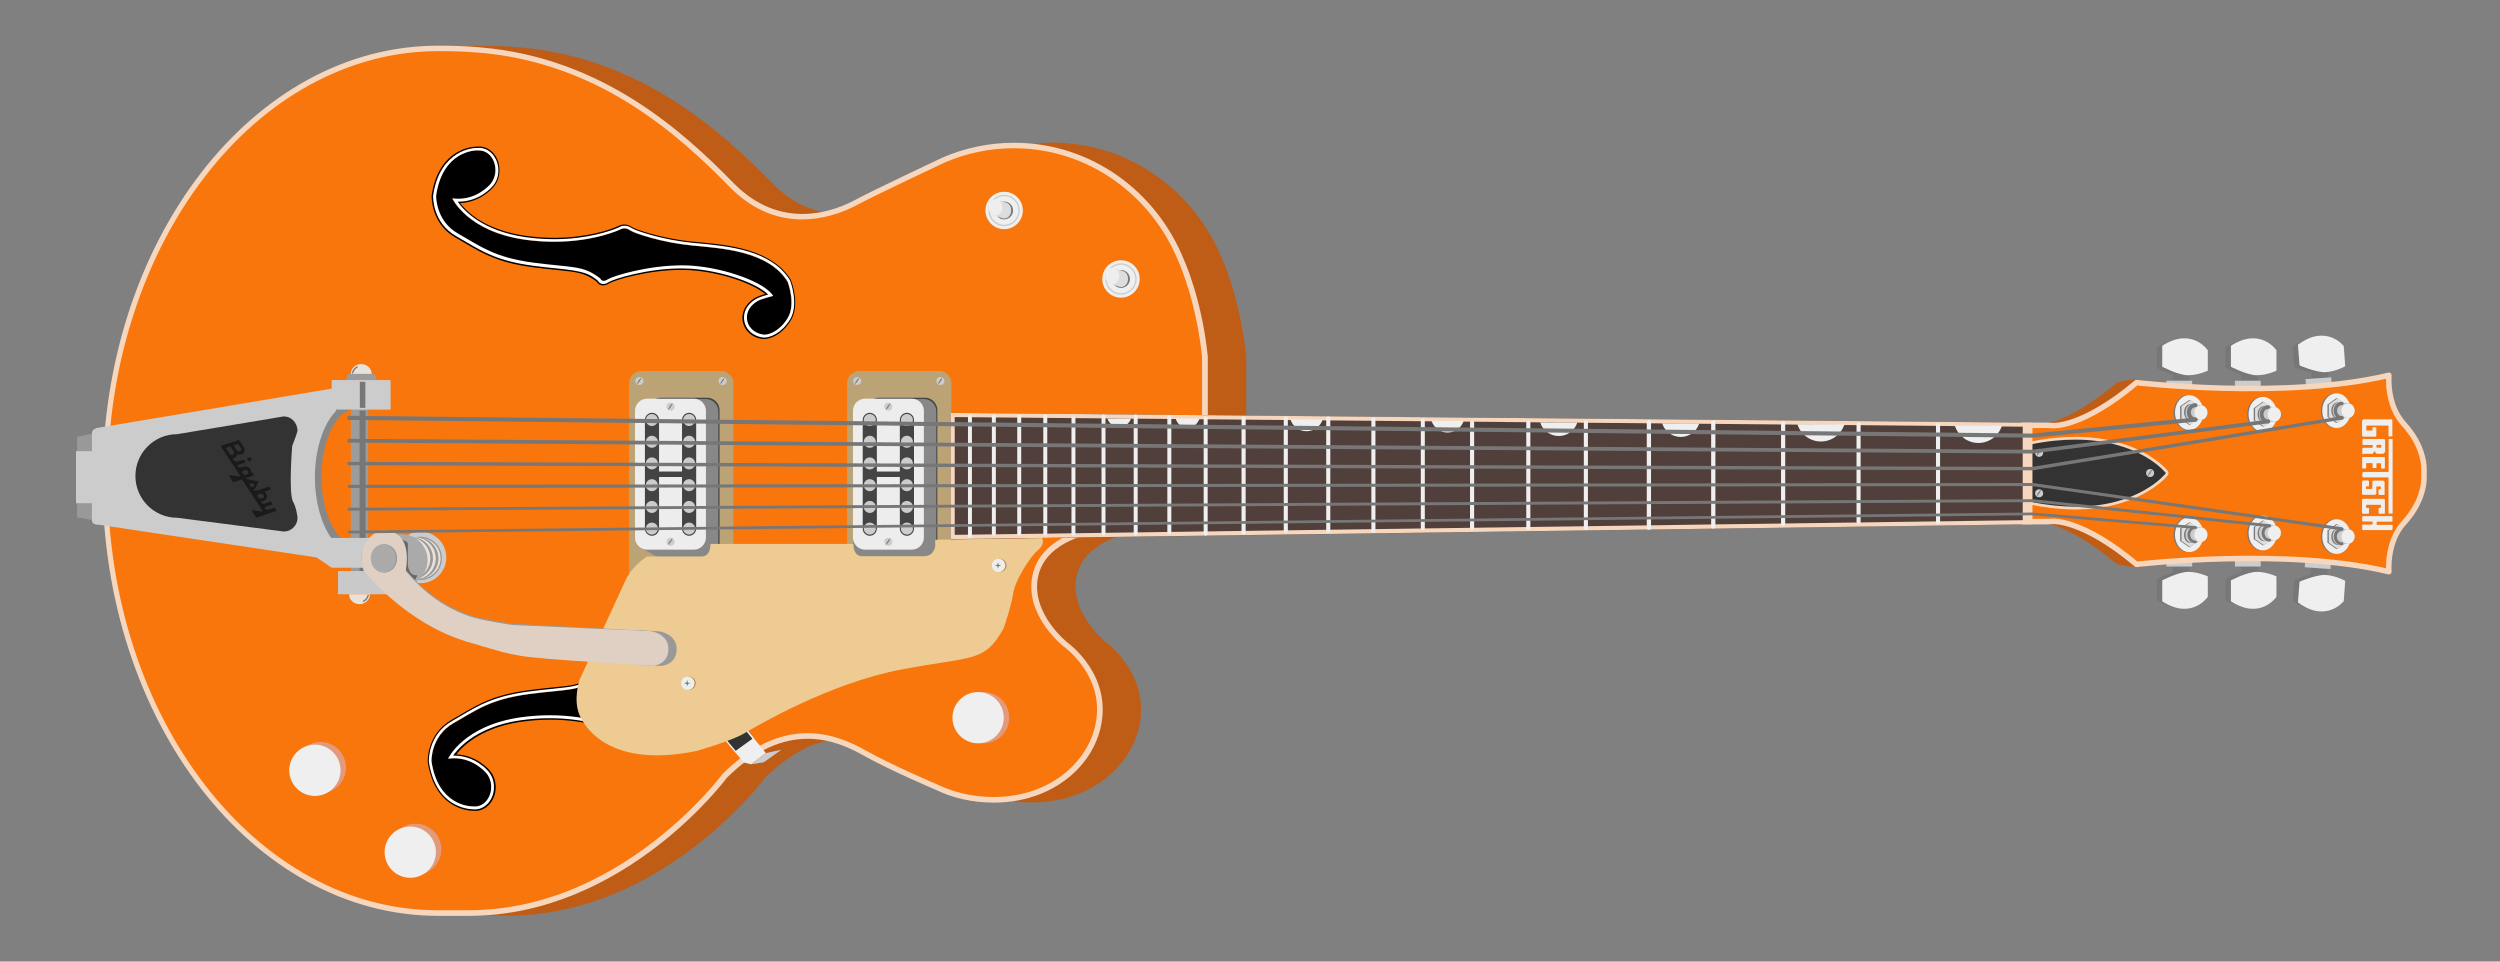 <?xml version="1.0" encoding="utf-8"?>
<!-- Generator: Adobe Illustrator 21.0.0, SVG Export Plug-In . SVG Version: 6.00 Build 0)  -->
<svg version="1.1" id="Layer_1" xmlns="http://www.w3.org/2000/svg" xmlns:xlink="http://www.w3.org/1999/xlink" x="0px" y="0px"
	 viewBox="0 0 1872 720" style="enable-background:new 0 0 1872 720;" xml:space="preserve">
<rect x="0" y="0" width="1872" height="720" fill="#808080" stroke="none"/>
<style type="text/css">
	.st0{fill:#777777;}
	.st1{fill:#CCCCCC;}
	.st2{fill:#EFEFEF;}
	.st3{fill:#BF5D17;}
	.st4{fill:#F8760B;}
	.st5{fill:none;stroke:#F6D7BE;stroke-width:4.104;stroke-linecap:round;stroke-linejoin:round;stroke-miterlimit:10;}
	.st6{fill:#333333;}
	.st7{fill:#F6D7BE;}
	.st8{fill:#BCA376;}
	.st9{fill:#444444;}
	.st10{fill:#888888;}
	.st11{fill:#EDEDED;}
	.st12{fill:#FFFFFF;}
	.st13{fill:#999999;}
	.st14{fill:#E2997C;}
	.st15{fill:#EDCB92;}
	.st16{fill:#BE9062;}
	.st17{fill:#EDEFEF;}
	.st18{fill:#E9E2DA;}
	.st19{fill:none;stroke:#777777;stroke-width:1.026;stroke-linecap:round;stroke-miterlimit:10;}
	.st20{fill:none;stroke:#CCCCCC;stroke-width:1.026;stroke-miterlimit:10;}
	.st21{fill:#DDDDDD;}
	.st22{fill:#EEEEEE;}
	.st23{fill:#503F3A;}
	.st24{fill:#9C9C9C;}
	.st25{fill:none;stroke:#777777;stroke-width:4.511;stroke-miterlimit:10;}
	.st26{fill:#C9C9C9;}
	.st27{fill:none;stroke:#777777;stroke-width:4.104;stroke-miterlimit:10;}
	.st28{fill:#E9E2DA;stroke:#999999;stroke-width:1.026;stroke-miterlimit:10;}
	.st29{fill:#AAAAAA;}
	.st30{fill:#666666;}
	.st31{fill:#DFD0C3;}
	.st32{fill:#1A1A1A;}
	.st33{fill:none;stroke:#EFEFEF;stroke-width:3.078;stroke-linecap:round;stroke-miterlimit:10;}
	.st34{fill:none;stroke:#EFEFEF;stroke-width:3.13;stroke-linecap:round;stroke-miterlimit:10;}
	.st35{fill:none;stroke:#EFEFEF;stroke-width:3.18;stroke-linecap:round;stroke-miterlimit:10;}
	.st36{fill:none;stroke:#EFEFEF;stroke-width:3.205;stroke-linecap:round;stroke-miterlimit:10;}
	.st37{fill:none;stroke:#EFEFEF;stroke-width:3.009;stroke-linecap:round;stroke-miterlimit:10;}
	.st38{fill:none;stroke:#EFEFEF;stroke-width:3.062;stroke-linecap:round;stroke-miterlimit:10;}
	.st39{fill:none;stroke:#EFEFEF;stroke-width:3.098;stroke-linecap:round;stroke-miterlimit:10;}
	.st40{fill:none;stroke:#EFEFEF;stroke-width:3.008;stroke-linecap:round;stroke-miterlimit:10;}
	.st41{fill:none;stroke:#EFEFEF;stroke-width:2.983;stroke-linecap:round;stroke-miterlimit:10;}
	.st42{fill:none;stroke:#EFEFEF;stroke-width:2.958;stroke-linecap:round;stroke-miterlimit:10;}
	.st43{fill:none;stroke:#EFEFEF;stroke-width:2.971;stroke-linecap:round;stroke-miterlimit:10;}
	.st44{fill:none;stroke:#777777;stroke-width:3.078;stroke-linecap:round;stroke-miterlimit:10;}
	.st45{fill:none;stroke:#777777;stroke-width:2.821;stroke-linecap:round;stroke-miterlimit:10;}
	.st46{fill:none;stroke:#777777;stroke-width:2.565;stroke-linecap:round;stroke-miterlimit:10;}
	.st47{fill:none;stroke:#777777;stroke-width:2.308;stroke-linecap:round;stroke-miterlimit:10;}
	.st48{fill:none;stroke:#777777;stroke-width:2.18;stroke-linecap:round;stroke-miterlimit:10;}
	.st49{fill:none;stroke:#777777;stroke-width:2.052;stroke-linecap:round;stroke-miterlimit:10;}
</style>
<g id="Gretsch">
	<g>
		<g>
			<rect x="1626.8" y="424.1" class="st0" width="12.6" height="7.4"/>
			<g>
				<rect x="1622.2" y="414.8" class="st1" width="19.3" height="9.4"/>
				<g>
					<path class="st0" d="M1615,433.6c0,0,8.8-4.7,16.4-6.1c7.6-1.5,17.7,3.1,17.7,3.1v15.3c0,0-11.8,17.7-34.1,3.4V433.6z"/>
					<path class="st2" d="M1619.1,434.6c0,0,8.8-4.7,16.4-6.1c7.6-1.5,17.7,3.1,17.7,3.1v15.3c0,0-11.8,17.7-34.1,3.4V434.6z"/>
				</g>
			</g>
		</g>
		<g>
			<rect x="1678.1" y="424.1" class="st0" width="12.6" height="7.4"/>
			<g>
				<rect x="1673.5" y="414.8" class="st1" width="19.3" height="9.4"/>
				<g>
					<path class="st0" d="M1666.4,433.6c0,0,8.8-4.7,16.4-6.1c7.6-1.5,17.7,3.1,17.7,3.1v15.3c0,0-11.8,17.7-34.1,3.4V433.6z"/>
					<path class="st2" d="M1670.5,434.6c0,0,8.8-4.7,16.4-6.1c7.6-1.5,17.7,3.1,17.7,3.1v15.3c0,0-11.8,17.7-34.1,3.4V434.6z"/>
				</g>
			</g>
		</g>
		<g>
			
				<rect x="1732.6" y="423.6" transform="matrix(6.886105e-02 -0.998 0.998 6.886105e-02 1187.889 2132.431)" class="st0" width="7.4" height="12.6"/>
			<g>
				
					<rect x="1730.9" y="411.8" transform="matrix(6.886105e-02 -0.998 0.998 6.886105e-02 1195.648 2123.84)" class="st1" width="9.4" height="19.3"/>
				<g>
					<path class="st0" d="M1717.9,434.3c0,0,9.1-4,16.8-5c7.7-0.9,17.4,4.3,17.4,4.3l-1.1,15.2c0,0-13,16.8-34.3,1L1717.9,434.3z"/>
					<path class="st2" d="M1721.9,435.6c0,0,9.1-4,16.8-5c7.7-0.9,17.4,4.3,17.4,4.3l-1.1,15.2c0,0-13,16.8-34.3,1L1721.9,435.6z"/>
				</g>
			</g>
		</g>
		<g>
			<rect x="1626.8" y="277.7" class="st0" width="12.6" height="7.4"/>
			<g>
				<rect x="1622.2" y="285.1" class="st1" width="19.3" height="9.4"/>
				<g>
					<path class="st0" d="M1615,275.6c0,0,8.8,4.7,16.4,6.1c7.6,1.5,17.7-3.1,17.7-3.1v-15.3c0,0-11.8-17.7-34.1-3.4V275.6z"/>
					<path class="st2" d="M1619.1,274.6c0,0,8.8,4.7,16.4,6.1c7.6,1.5,17.7-3.1,17.7-3.1v-15.3c0,0-11.8-17.7-34.1-3.4V274.6z"/>
				</g>
			</g>
		</g>
		<g>
			<rect x="1678.1" y="277.7" class="st0" width="12.6" height="7.4"/>
			<g>
				<rect x="1673.5" y="285.1" class="st1" width="19.3" height="9.4"/>
				<g>
					<path class="st0" d="M1666.4,275.6c0,0,8.8,4.7,16.4,6.1c7.6,1.5,17.7-3.1,17.7-3.1v-15.3c0,0-11.8-17.7-34.1-3.4V275.6z"/>
					<path class="st2" d="M1670.5,274.6c0,0,8.8,4.7,16.4,6.1c7.6,1.5,17.7-3.1,17.7-3.1v-15.3c0,0-11.8-17.7-34.1-3.4V274.6z"/>
				</g>
			</g>
		</g>
		<g>
			
				<rect x="1730" y="275.7" transform="matrix(0.998 -6.886105e-02 6.886105e-02 0.998 -15.115 120.229)" class="st0" width="12.6" height="7.4"/>
			<g>
				
					<rect x="1726" y="283.1" transform="matrix(0.998 -6.886105e-02 6.886105e-02 0.998 -15.699 120.199)" class="st1" width="19.3" height="9.4"/>
				<g>
					<path class="st0" d="M1717.9,274.9c0,0,9.1,4,16.8,5c7.7,0.9,17.4-4.3,17.4-4.3l-1.1-15.2c0,0-13-16.8-34.3-1L1717.9,274.9z"/>
					<path class="st2" d="M1721.9,273.6c0,0,9.1,4,16.8,5c7.7,0.9,17.4-4.3,17.4-4.3l-1.1-15.2c0,0-13-16.8-34.3-1L1721.9,273.6z"/>
				</g>
			</g>
		</g>
		<g>
			<g>
				<path class="st3" d="M1800.7,351.1c0-5.2-1.8-19.1-15.1-33.6c-13.3-14.5-11.4-33.5-11.4-33.5c-64.9,15.6-148.8,2.8-175.3,0.3
					c-4.9-0.5-13.6,2.1-13.6,2.1c-40.6,34.2-62.7,32.2-62.7,32.2c-1.2-0.1-3.2-0.2-4.4-0.2h-19c-1.2,0-2.2,1-2.2,2.2v67.7
					c0,1.2,1,2.2,2.2,2.2h19c1.2,0,3.2-0.1,4.4-0.2c0,0,22.2-1.9,62.7,32.2c0,0,9.3,2.4,14.1,2c26.3-2.5,109.8-15.1,174.8,0.5
					c0,0-1.9-19,11.4-33.5s15.1-28.4,15.1-33.6V351.1z"/>
			</g>
			<g>
				<path class="st4" d="M1815.1,351.1c0-5.2-1.8-19.1-15.1-33.6s-11.2-36.5-11.2-36.5c-77,18.5-189,5.5-189,5.5
					c-40.6,34.2-62.7,32.2-62.7,32.2c-1.2-0.1-3.2-0.2-4.4-0.2h-19c-1.2,0-2.2,1-2.2,2.2v67.7c0,1.2,1,2.2,2.2,2.2h19
					c1.2,0,3.2-0.1,4.4-0.2c0,0,22.2-1.9,62.7,32.2c0,0,112.1-13,189,5.5c0,0-2-22,11.2-36.5c13.3-14.5,15.1-28.4,15.1-33.6V351.1z"
					/>
				<path class="st5" d="M1815.1,351.1c0-5.2-1.8-19.1-15.1-33.6s-11.2-36.5-11.2-36.5c-77,18.5-189,5.5-189,5.5
					c-40.6,34.2-62.7,32.2-62.7,32.2c-1.2-0.1-3.2-0.2-4.4-0.2h-19c-1.2,0-2.2,1-2.2,2.2v67.7c0,1.2,1,2.2,2.2,2.2h19
					c1.2,0,3.2-0.1,4.4-0.2c0,0,22.2-1.9,62.7,32.2c0,0,112.1-13,189,5.5c0,0-2-22,11.2-36.5c13.3-14.5,15.1-28.4,15.1-33.6V351.1z"
					/>
			</g>
			<g>
				<g>
					<path class="st6" d="M1554,380.4c-10.6,0-22-1.2-33.7-3.6l-0.8-0.2V332l0.8-0.2c11.7-2.4,23.1-3.6,33.7-3.6
						c25,0,42.3,6.8,52.4,12.6c11,6.2,15.9,12.4,16.1,12.7l0.2,0.3v1.2l-0.2,0.3C1622.3,355.4,1602,380.4,1554,380.4L1554,380.4z"/>
					<path class="st7" d="M1554,329.2c48.1,0,67.7,24.9,67.7,24.9v0.4c0,0-19.6,24.9-67.7,24.9c-9.9,0-21.1-1.1-33.5-3.6v-43
						C1533,330.2,1544.1,329.2,1554,329.2 M1554,327.1c-10.7,0-22.1,1.2-33.9,3.7l-1.6,0.3v1.7v43v1.7l1.6,0.3
						c11.8,2.4,23.2,3.7,33.9,3.7c25.3,0,42.7-6.9,52.9-12.7c11.1-6.3,16.2-12.7,16.4-13l0.4-0.6v-0.7V354v-0.7l-0.4-0.6
						c-0.2-0.3-5.3-6.6-16.4-13C1596.7,334,1579.3,327.1,1554,327.1L1554,327.1z"/>
				</g>
				<g>
					<circle class="st1" cx="1610" cy="354.2" r="3"/>
					<g>
						<path class="st0" d="M1608.1,356.6c0,0,0.1-0.4,0.3-0.9c0.2-0.5,0.6-1.2,1-1.8c0.4-0.6,0.9-1.2,1.3-1.6s0.8-0.6,0.8-0.6
							s-0.1,0.4-0.3,0.9c-0.2,0.5-0.6,1.2-1,1.8c-0.4,0.6-0.9,1.2-1.3,1.6C1608.4,356.4,1608.1,356.6,1608.1,356.6z"/>
					</g>
				</g>
				<g>
					<g>
						<circle class="st1" cx="1526.9" cy="339.1" r="3"/>
						<g>
							<path class="st0" d="M1524.9,341.4c0,0,0.1-0.4,0.3-0.9c0.2-0.5,0.6-1.2,1-1.8c0.4-0.6,0.9-1.2,1.3-1.6s0.8-0.6,0.8-0.6
								s-0.1,0.4-0.3,0.9c-0.2,0.5-0.6,1.2-1,1.8c-0.4,0.6-0.9,1.2-1.3,1.6C1525.3,341.2,1524.9,341.4,1524.9,341.4z"/>
						</g>
					</g>
					<g>
						<circle class="st1" cx="1526.9" cy="369.4" r="3"/>
						<g>
							<path class="st0" d="M1524.9,371.7c0,0,0.1-0.4,0.3-0.9c0.2-0.5,0.6-1.2,1-1.8c0.4-0.6,0.9-1.2,1.3-1.6s0.8-0.6,0.8-0.6
								s-0.1,0.4-0.3,0.9c-0.2,0.5-0.6,1.2-1,1.8c-0.4,0.6-0.9,1.2-1.3,1.6S1524.9,371.7,1524.9,371.7z"/>
						</g>
					</g>
				</g>
			</g>
		</g>
		<g>
			<path class="st3" d="M852.5,546.1c-7.6,30-38,54.8-79.7,54.8c-16,0-30.9-3.5-43.4-9.6c0,0-33.6-14.2-54.5-25.9s-57.9-26.7-102,17
				c0,0-76.3,103.3-193.2,103.3c-7.3,0-15.4,0-22.8,0c-138.8,0-251.4-145.9-251.4-325.8S218.1,34.2,356.9,34.2c10,0,20,0.2,31.7,1.2
				C479.1,43,539.8,97.9,578.1,137c38.2,39.1,80.9,18.1,92,12.1c11-6,64.4-31.2,64.4-31.2c16.5-7.2,34.6-11.1,53.6-11.1
				c57.6,0,107,36.5,127.5,88.3c0,0,13.2,28.8,17.6,71.8v70.7l-83.6,61c0,0-37.4,4.9-43.4,32.6s22.1,49.8,22.1,49.8
				S862.8,505.8,852.5,546.1z"/>
			<g>
				<path class="st4" d="M328.1,683.7c-66.5,0-129-33.6-176.1-94.6C104.8,527.9,78.8,446.6,78.8,360s26-167.9,73.2-229.1
					c47.1-61,109.6-94.6,176.1-94.6c8.5,0,18.8,0.1,31.5,1.2c86.3,7.2,145.9,57.8,188.2,101c15.4,15.8,33.2,23.7,53,23.7
					c13.6,0,27.9-3.9,41.4-11.2c10.8-5.9,63.7-30.9,64.3-31.1c16.6-7.3,34.4-10.9,52.7-10.9c27.5,0,53.9,8.4,76.5,24.4
					c22.1,15.6,39,37.2,49.1,62.6v0.1c0.1,0.3,13.1,29,17.4,71.1v69.6l-82.3,60.1c-2.2,0.3-10.5,1.8-19.5,6
					c-13.8,6.4-22.5,16.1-25.1,28.1c-2.6,11.9,0.6,24.7,9.1,36.9c6.4,9.1,13.4,14.7,13.7,15c0.4,0.3,33.4,24.3,23.6,62.8
					c-3.7,14.6-13,27.9-26.3,37.5c-14.3,10.3-32.1,15.8-51.5,15.8c-15.1,0-29.8-3.2-42.5-9.4h-0.1c-0.3-0.1-33.7-14.3-54.3-25.8
					c-9.6-5.4-24.5-12.5-42.4-12.5c-21.2,0-42.1,10.1-62.1,29.9c-0.1,0.1-0.1,0.2-0.2,0.2c-0.2,0.3-19.4,26-52.5,51.3
					c-30.5,23.3-79.3,51.1-139.1,51.1L328.1,683.7L328.1,683.7z"/>
				<path class="st7" d="M328.1,38.3c8.4,0,18.7,0.1,31.3,1.2c39.2,3.3,77.1,16.2,112.5,38.4c31.3,19.6,56.2,43.4,74.4,62
					c15.8,16.2,34.1,24.4,54.4,24.4c13.9,0,28.6-4,42.4-11.5c10.6-5.8,62.1-30.1,64.1-31c16.4-7.1,33.9-10.8,51.9-10.8
					c27,0,53.1,8.3,75.3,24c21.7,15.3,38.4,36.7,48.4,61.7c0,0.1,0.1,0.1,0.1,0.2c0.1,0.3,12.9,28.7,17.2,70.3v68.4L819,394.8
					c-2.9,0.5-10.9,2.1-19.6,6.1c-14.4,6.7-23.5,16.9-26.2,29.6c-6.5,29.9,22.4,53,23.6,53.9c0,0,0.1,0.1,0.2,0.1
					c0.1,0.1,8.3,6,15.1,16.5c9,13.8,11.5,28.6,7.6,44.1c-3.6,14.1-12.7,27-25.5,36.3c-13.9,10.1-31.3,15.4-50.3,15.4
					c-14.8,0-29.2-3.2-41.6-9.2c-0.1,0-0.1-0.1-0.2-0.1c-0.3-0.1-33.6-14.2-54.1-25.7c-9.8-5.5-25-12.8-43.4-12.8
					c-21.8,0-43.1,10.3-63.5,30.5c-0.1,0.1-0.3,0.3-0.4,0.5c-0.2,0.3-19.1,25.6-52,50.8c-19.3,14.8-39.5,26.5-60,35
					c-25.6,10.5-51.8,15.8-77.9,15.8H328c-33.2,0-65.5-8.4-95.9-25.1c-29.4-16.1-55.9-39.3-78.6-68.7c-22.8-29.5-40.7-64-53.2-102.3
					c-13-39.8-19.6-82-19.6-125.5s6.6-85.8,19.6-125.5c12.5-38.3,30.4-72.8,53.2-102.3c22.7-29.5,49.2-52.6,78.6-68.7
					C262.7,46.8,294.9,38.3,328.1,38.3 M328.1,34.2C189.3,34.2,76.8,180.1,76.8,360s112.5,325.8,251.4,325.8c7.4,0,15.5,0,22.8,0
					c116.8,0,193.2-103.3,193.2-103.3c22.4-22.3,43-29.3,60.6-29.3c17,0,31.1,6.5,41.4,12.3c20.9,11.7,54.5,25.9,54.5,25.9
					c12.5,6.1,27.4,9.6,43.4,9.6c41.7,0,72.1-24.8,79.7-54.8c10.3-40.4-24.3-64.9-24.3-64.9s-28.1-22.1-22.1-49.8
					c6-27.7,43.4-32.6,43.4-32.6l83.6-61V267c-4.4-43-17.6-71.8-17.6-71.8c-20.5-51.8-69.8-88.3-127.5-88.3c-19,0-37.1,4-53.6,11.1
					c0,0-53.4,25.2-64.4,31.2c-6,3.3-21.5,11-40.5,11c-15.8,0-34.1-5.4-51.5-23.1c-38.2-39.1-98.9-94-189.5-101.6
					C348.1,34.4,338.2,34.2,328.1,34.2L328.1,34.2z"/>
			</g>
		</g>
		<g>
			<g>
				<g>
					<path class="st8" d="M471.1,445.6V287c0-5.1,4.2-9.2,9.2-9.2H540c5.1,0,9.2,4.2,9.2,9.2v158.6c0,5.1-4.2,9.2-9.2,9.2h-59.7
						C475.3,454.8,471.1,450.6,471.1,445.6z"/>
					<g>
						<path class="st9" d="M485.7,407.5V307.1c0-5.1,4.2-9.3,9.3-9.3h34.5c5.1,0,9.3,4.2,9.3,9.3v100.4c0,5.1-4.2,9.3-9.3,9.3H495
							C489.9,416.8,485.7,412.6,485.7,407.5z"/>
					</g>
				</g>
				<g>
					<circle class="st1" cx="541.1" cy="285.3" r="3"/>
					<g>
						<path class="st0" d="M539.2,287.7c0,0,0.1-0.4,0.3-0.9s0.6-1.2,1-1.8c0.4-0.6,0.9-1.2,1.3-1.6c0.4-0.4,0.8-0.6,0.8-0.6
							s-0.1,0.4-0.3,0.9s-0.6,1.2-1,1.8c-0.4,0.6-0.9,1.2-1.3,1.6C539.5,287.4,539.2,287.7,539.2,287.7z"/>
					</g>
				</g>
				<g>
					<circle class="st1" cx="478.8" cy="285.3" r="3"/>
					<g>
						<path class="st0" d="M476.9,287.7c0,0,0.1-0.4,0.3-0.9c0.2-0.5,0.6-1.2,1-1.8c0.4-0.6,0.9-1.2,1.3-1.6s0.8-0.6,0.8-0.6
							s-0.1,0.4-0.3,0.9c-0.2,0.5-0.6,1.2-1,1.8c-0.4,0.6-0.9,1.2-1.3,1.6C477.2,287.4,476.9,287.7,476.9,287.7z"/>
					</g>
				</g>
			</g>
			<g>
				<path class="st10" d="M494.1,298.8h34.5c5.1,0,9.3,4.2,9.3,9.3v100.4c0,5.1-4.2,9.3-9.3,9.3h-34.5l-13.8-7.3L494.1,298.8z"/>
			</g>
			<g>
				<path class="st11" d="M475.5,402.5v-94.9c0-5,4.1-9.1,9.1-9.1h34.9c5,0,9.1,4.1,9.1,9.1v94.9c0,5-4.1,9.1-9.1,9.1h-34.9
					C479.6,411.6,475.5,407.5,475.5,402.5z"/>
			</g>
			<g>
				<path class="st9" d="M493.5,395.9v-38.7h17.2v38.7c0,2.9,2.4,5.3,5.3,5.3c2.9,0,5.3-2.4,5.3-5.3v-81.5c0-2.9-2.4-5.3-5.3-5.3
					c-2.9,0-5.3,2.4-5.3,5.3v38.7h-17.2v-38.7c0-2.9-2.4-5.3-5.3-5.3s-5.3,2.4-5.3,5.3v81.5c0,2.9,2.4,5.3,5.3,5.3
					C491.1,401.2,493.5,398.8,493.5,395.9z"/>
				<g>
					<circle class="st1" cx="488.1" cy="314.5" r="4.5"/>
					<circle class="st1" cx="488.1" cy="330.8" r="4.5"/>
					<circle class="st1" cx="488.1" cy="347" r="4.5"/>
					<circle class="st1" cx="488.1" cy="363.3" r="4.5"/>
					<circle class="st1" cx="488.1" cy="379.6" r="4.5"/>
					<circle class="st1" cx="488.1" cy="395.8" r="4.5"/>
				</g>
				<g>
					<circle class="st1" cx="516" cy="314.5" r="4.5"/>
					<circle class="st1" cx="516" cy="330.8" r="4.5"/>
					<circle class="st1" cx="516" cy="347" r="4.5"/>
					<circle class="st1" cx="516" cy="363.3" r="4.5"/>
					<circle class="st1" cx="516" cy="379.6" r="4.5"/>
					<circle class="st1" cx="516" cy="395.8" r="4.5"/>
				</g>
			</g>
			<g>
				<g>
					<circle class="st1" cx="502.1" cy="304.5" r="3"/>
					<g>
						<path class="st0" d="M500.2,306.9c0,0,0.1-0.4,0.3-0.9c0.2-0.5,0.6-1.2,1-1.8c0.4-0.6,0.9-1.2,1.3-1.6s0.8-0.6,0.8-0.6
							s-0.1,0.4-0.3,0.9c-0.2,0.5-0.6,1.2-1,1.8c-0.4,0.6-0.9,1.2-1.3,1.6C500.5,306.6,500.2,306.9,500.2,306.9z"/>
					</g>
				</g>
				<g>
					<circle class="st1" cx="502.1" cy="405.7" r="3"/>
					<g>
						<path class="st0" d="M500.2,408c0,0,0.1-0.4,0.3-0.9c0.2-0.5,0.6-1.2,1-1.8c0.4-0.6,0.9-1.2,1.3-1.6s0.8-0.6,0.8-0.6
							s-0.1,0.4-0.3,0.9c-0.2,0.5-0.6,1.2-1,1.8c-0.4,0.6-0.9,1.2-1.3,1.6C500.5,407.8,500.2,408,500.2,408z"/>
					</g>
				</g>
			</g>
		</g>
		<g>
			<g>
				<g>
					<path class="st8" d="M634.3,445.6V287c0-5.1,4.2-9.2,9.2-9.2h59.7c5.1,0,9.2,4.2,9.2,9.2v158.6c0,5.1-4.2,9.2-9.2,9.2h-59.7
						C638.4,454.8,634.3,450.6,634.3,445.6z"/>
					<g>
						<path class="st9" d="M648.8,407.5V307.1c0-5.1,4.2-9.3,9.3-9.3h34.5c5.1,0,9.3,4.2,9.3,9.3v100.4c0,5.1-4.2,9.3-9.3,9.3h-34.5
							C653,416.8,648.8,412.6,648.8,407.5z"/>
					</g>
				</g>
				<g>
					<circle class="st1" cx="704.2" cy="285.3" r="3"/>
					<g>
						<path class="st0" d="M702.3,287.7c0,0,0.1-0.4,0.3-0.9s0.6-1.2,1-1.8c0.4-0.6,0.9-1.2,1.3-1.6c0.4-0.4,0.8-0.6,0.8-0.6
							s-0.1,0.4-0.3,0.9s-0.6,1.2-1,1.8c-0.4,0.6-0.9,1.2-1.3,1.6C702.7,287.4,702.3,287.7,702.3,287.7z"/>
					</g>
				</g>
				<g>
					<circle class="st1" cx="641.9" cy="285.3" r="3"/>
					<g>
						<path class="st0" d="M640,287.7c0,0,0.1-0.4,0.3-0.9s0.6-1.2,1-1.8c0.4-0.6,0.9-1.2,1.3-1.6c0.4-0.4,0.8-0.6,0.8-0.6
							s-0.1,0.4-0.3,0.9s-0.6,1.2-1,1.8c-0.4,0.6-0.9,1.2-1.3,1.6C640.4,287.4,640,287.7,640,287.7z"/>
					</g>
				</g>
			</g>
			<g>
				<path class="st10" d="M657.3,298.8h34.5c5.1,0,9.3,4.2,9.3,9.3v100.4c0,5.1-4.2,9.3-9.3,9.3l-52.8,0.5l-0.2-12.7L657.3,298.8z"
					/>
			</g>
			<g>
				<path class="st11" d="M638.7,402.5v-94.9c0-5,4.1-9.1,9.1-9.1h34.9c5,0,9.1,4.1,9.1,9.1v94.9c0,5-4.1,9.1-9.1,9.1h-34.9
					C642.8,411.6,638.7,407.5,638.7,402.5z"/>
			</g>
			<g>
				<path class="st9" d="M656.6,395.9v-38.7h17.2v38.7c0,2.9,2.4,5.3,5.3,5.3c2.9,0,5.3-2.4,5.3-5.3v-81.5c0-2.9-2.4-5.3-5.3-5.3
					c-2.9,0-5.3,2.4-5.3,5.3v38.7h-17.2v-38.7c0-2.9-2.4-5.3-5.3-5.3c-2.9,0-5.3,2.4-5.3,5.3v81.5c0,2.9,2.4,5.3,5.3,5.3
					C654.2,401.2,656.6,398.8,656.6,395.9z"/>
				<g>
					<circle class="st1" cx="651.3" cy="314.5" r="4.5"/>
					<circle class="st1" cx="651.3" cy="330.8" r="4.5"/>
					<circle class="st1" cx="651.3" cy="347" r="4.5"/>
					<circle class="st1" cx="651.3" cy="363.3" r="4.5"/>
					<circle class="st1" cx="651.3" cy="379.6" r="4.5"/>
					<circle class="st1" cx="651.3" cy="395.8" r="4.5"/>
				</g>
				<g>
					<circle class="st1" cx="679.1" cy="314.5" r="4.5"/>
					<circle class="st1" cx="679.1" cy="330.8" r="4.5"/>
					<circle class="st1" cx="679.1" cy="347" r="4.5"/>
					<circle class="st1" cx="679.1" cy="363.3" r="4.5"/>
					<circle class="st1" cx="679.1" cy="379.6" r="4.5"/>
					<circle class="st1" cx="679.1" cy="395.8" r="4.5"/>
				</g>
			</g>
			<g>
				<g>
					<circle class="st1" cx="665.2" cy="304.5" r="3"/>
					<g>
						<path class="st0" d="M663.3,306.9c0,0,0.1-0.4,0.3-0.9s0.6-1.2,1-1.8c0.4-0.6,0.9-1.2,1.3-1.6c0.4-0.4,0.8-0.6,0.8-0.6
							s-0.1,0.4-0.3,0.9s-0.6,1.2-1,1.8c-0.4,0.6-0.9,1.2-1.3,1.6C663.7,306.6,663.3,306.9,663.3,306.9z"/>
					</g>
				</g>
				<g>
					<circle class="st1" cx="665.2" cy="405.7" r="3"/>
					<g>
						<path class="st0" d="M663.3,408c0,0,0.1-0.4,0.3-0.9s0.6-1.2,1-1.8c0.4-0.6,0.9-1.2,1.3-1.6c0.4-0.4,0.8-0.6,0.8-0.6
							s-0.1,0.4-0.3,0.9s-0.6,1.2-1,1.8c-0.4,0.6-0.9,1.2-1.3,1.6S663.3,408,663.3,408z"/>
					</g>
				</g>
			</g>
		</g>
		<g>
			<g>
				<path d="M572.2,250.2c-0.3,0-0.5,0-0.7,0c-6.9-1-11.8-6-11.8-12.4c0-5.6,3.9-9.3,7.2-11.4c3-1.9,11.9-4,12-4l0.7-0.2l-0.4-0.6
					c-6.2-10.3-35.8-21.2-61.9-22.9c-2.3-0.2-4.7-0.2-7.2-0.2c-25.1,0-51,7.7-56,10.8c-0.9,0.6-1.7,0.9-2.4,0.9c-1.5,0-2-1.4-2-1.5
					v-0.2l-0.1-0.1c-9.9-7.6-16.3-8.3-31.7-9.8c-4.9-0.5-11-1.1-18.4-2.1c-25.1-3.3-36.3-9.9-49.3-17.5c-2.3-1.4-4.7-2.8-7.3-4.2
					c-16.5-9.3-16.1-27.7-16.1-27.9c4.8-33,29.2-33.4,30.2-33.4h0.2c0.5-0.1,1.1-0.1,1.6-0.1c6.5,0,11.7,6.3,11.7,14.1
					c0,3.8-1.2,7.3-3.5,10c-0.1,0.1-9,11-23.7,11c-1.5,0-3-0.1-4.5-0.3l-0.9-0.1l0.4,0.9c0.1,0.3,3,6.4,11.2,13.4
					c7.6,6.4,21.3,14.7,43.7,17.9c7.3,1,14.6,1.6,21.8,1.6c30.5,0,49.9-9.4,50.1-9.5c0.1,0,0.9-0.6,2.3-0.6c1.3,0,2.7,0.5,4.1,1.4
					c3.5,2.3,24.1,9.2,46.5,11.4c1.4,0.1,2.9,0.3,4.5,0.4c22.5,2.1,53.4,5,66.7,26.4c0,0.1,6.3,16.5,0,26.8
					C583.4,247.6,575.8,250.2,572.2,250.2L572.2,250.2z"/>
				<path d="M358.8,113.8c6.2,0,11.2,6.1,11.2,13.6c0,3.7-1.2,7.1-3.4,9.7c-0.1,0.1-8.8,10.8-23.3,10.8c-1.5,0-3-0.1-4.4-0.3
					l-1.9-0.3l0.8,1.7c0.1,0.3,3,6.5,11.3,13.6c7.6,6.5,21.4,14.8,44,18c7.3,1,14.7,1.6,21.9,1.6c30.6,0,50.1-9.4,50.3-9.5h0.1l0,0
					c0,0,0.8-0.5,2-0.5s2.5,0.4,3.8,1.3c3.5,2.4,24.2,9.3,46.7,11.5c1.4,0.1,2.9,0.3,4.5,0.4c22.4,2.1,53,5,66.3,26.1
					c0.5,1.3,6,16.7,0.1,26.4c-5.8,9.4-13.2,11.9-16.6,11.9c-0.2,0-0.5,0-0.7,0c-6.7-0.9-11.3-5.8-11.3-11.9c0-5.4,3.8-8.9,7-11
					c2.9-1.9,11.8-3.9,11.9-3.9l1.4-0.3l-0.7-1.2c-6.3-10.4-36-21.4-62.3-23.2c-2.3-0.2-4.7-0.2-7.2-0.2c-25.2,0-51.2,7.7-56.3,10.9
					c-0.8,0.5-1.6,0.8-2.2,0.8c-1.1,0-1.5-1-1.5-1.1l-0.1-0.3l-0.3-0.2c-10-7.7-16.9-8.4-31.9-9.9c-4.9-0.5-11-1.1-18.4-2.1
					c-25-3.3-36.2-9.9-49.1-17.5c-2.3-1.4-4.7-2.8-7.3-4.2c-15.8-8.9-15.9-26.3-15.9-27.4c2-13.6,7.4-23.2,16.1-28.7
					c6.7-4.2,12.9-4.3,13.6-4.3h0.1h0.1h0.1C357.8,113.8,358.3,113.8,358.8,113.8 M358.8,112.7c-0.6,0-1.2,0-1.7,0.1c0,0,0,0-0.1,0
					c-1.6,0-25.9,0.5-30.7,33.9c0,0-0.6,18.8,16.4,28.4c17,9.6,27.1,17.9,56.7,21.8c29.7,3.9,36.8,1.7,49.8,11.8
					c0,0,0.6,1.8,2.5,1.8c0.7,0,1.6-0.3,2.7-0.9c5.1-3.2,31.3-10.7,55.7-10.7c2.4,0,4.8,0.1,7.1,0.2c26.2,1.7,55.4,12.7,61.5,22.7
					c0,0-9.1,2.1-12.2,4.1c-4,2.6-7.5,6.5-7.5,11.9c0,7.1,5.5,12,12.2,12.9c0.2,0,0.5,0.1,0.8,0.1c3.6,0,11.5-2.6,17.5-12.4
					c6.5-10.6,0-27.3,0-27.3c-14.4-23.1-49.3-24.9-71.6-27.1c-22.3-2.2-42.8-9-46.3-11.3c-1.7-1.2-3.2-1.5-4.4-1.5
					c-1.6,0-2.5,0.6-2.5,0.6s-19.1,9.4-49.9,9.4c-6.7,0-14-0.4-21.8-1.5c-43.2-6.1-54.6-31-54.6-31c1.6,0.2,3.1,0.3,4.6,0.3
					c15.1,0,24.1-11.2,24.1-11.2c2.2-2.6,3.6-6.3,3.6-10.3C371.1,119.3,365.6,112.7,358.8,112.7L358.8,112.7z"/>
				<path d="M358.8,112.7c6.7,0,12.2,6.5,12.2,14.6c0,4-1.4,7.7-3.6,10.3c0,0-9,11.2-24.1,11.2c-1.5,0-3-0.1-4.6-0.3
					c0,0,11.3,24.9,54.6,31c7.8,1.1,15,1.5,21.8,1.5c30.7,0,49.9-9.4,49.9-9.4s1-0.6,2.5-0.6c1.2,0,2.7,0.3,4.4,1.5
					c3.5,2.3,24,9.2,46.3,11.3c22.3,2.2,57.2,3.9,71.6,27.1c0,0,6.5,16.7,0,27.3c-6,9.8-13.9,12.4-17.5,12.4c-0.3,0-0.6,0-0.8-0.1
					c-6.7-0.9-12.2-5.8-12.2-12.9c0-5.3,3.4-9.3,7.5-11.9c3.1-2,12.2-4.1,12.2-4.1c-6.1-10-35.4-20.9-61.5-22.7
					c-2.3-0.2-4.7-0.2-7.1-0.2c-24.4,0-50.6,7.5-55.7,10.7c-1.1,0.7-2,0.9-2.7,0.9c-1.9,0-2.5-1.8-2.5-1.8
					c-13-10-20.1-7.9-49.8-11.8c-29.7-3.9-39.7-12.2-56.7-21.8s-16.4-28.4-16.4-28.4c4.8-33.4,29.1-33.9,30.7-33.9
					c0.1,0,0.1,0,0.1,0C357.7,112.8,358.3,112.7,358.8,112.7 M358.8,109.7c-0.7,0-1.3,0-2,0.1c-1.7,0-8.4,0.4-15.6,4.9
					c-6.7,4.2-15.3,13.1-18,31.6v0.2v0.2c0,0.8-0.5,20.8,17.9,31.2c2.5,1.4,4.9,2.8,7.2,4.2c13.3,7.8,24.8,14.6,50.6,18
					c7.4,1,13.6,1.6,18.5,2.1c14.8,1.5,20.5,2.1,29.3,8.6c0.8,1.4,2.4,2.9,4.9,2.9c1.4,0,2.8-0.5,4.3-1.4
					c4.2-2.6,29.4-10.2,54.1-10.2c2.4,0,4.7,0.1,6.9,0.2c23.6,1.6,47.1,10.2,56.1,17.9c-2.9,0.8-6.4,2-8.2,3.2
					c-5.7,3.7-8.9,8.8-8.9,14.5c0,8.2,6.1,14.7,14.9,15.9c0.4,0.1,0.8,0.1,1.2,0.1c1.2,0,11.8-0.4,20.1-13.9
					c7.3-11.8,0.5-29.3,0.2-30.1l-0.1-0.3l-0.1-0.2c-6.4-10.2-16.8-17.4-32-22c-12.6-3.8-26.4-5.1-37.4-6.1c-1.5-0.1-3-0.3-4.5-0.4
					c-22.1-2.2-42-8.9-44.8-10.8c-2-1.3-4-2-6.1-2c-2,0-3.4,0.7-4,1c-6.5,3.2-24.9,9-48.4,9c-7,0-14.2-0.5-21.3-1.5
					c-11.8-1.7-28.6-5.9-41.6-16.8c-3.4-2.8-5.8-5.6-7.5-7.7c15.4-0.6,24.6-11.5,25.2-12.3c2.8-3.3,4.3-7.7,4.3-12.3
					C374.1,117.6,367.3,109.7,358.8,109.7L358.8,109.7z"/>
			</g>
			<g>
				<path d="M358.8,113.8c6.2,0,11.2,6.1,11.2,13.6c0,3.7-1.2,7.1-3.4,9.7c-0.1,0.1-8.8,10.8-23.3,10.8c-1.5,0-3-0.1-4.4-0.3
					l-1.9-0.3l0.8,1.7c0.1,0.3,3,6.5,11.3,13.6c7.6,6.5,21.4,14.8,44,18c7.3,1,14.7,1.6,21.9,1.6c30.6,0,50.1-9.4,50.3-9.5h0.1l0,0
					c0,0,0.8-0.5,2-0.5s2.5,0.4,3.8,1.3c3.5,2.4,24.2,9.3,46.7,11.5c1.4,0.1,2.9,0.3,4.5,0.4c22.4,2.1,53,5,66.3,26.1
					c0.5,1.3,6,16.7,0.1,26.4c-5.8,9.4-13.2,11.9-16.6,11.9c-0.2,0-0.5,0-0.7,0c-6.7-0.9-11.3-5.8-11.3-11.9c0-5.4,3.8-8.9,7-11
					c2.9-1.9,11.8-3.9,11.9-3.9l1.4-0.3l-0.7-1.2c-6.3-10.4-36-21.4-62.3-23.2c-2.3-0.2-4.7-0.2-7.2-0.2c-25.2,0-51.2,7.7-56.3,10.9
					c-0.8,0.5-1.6,0.8-2.2,0.8c-1.1,0-1.5-1-1.5-1.1l-0.1-0.3l-0.3-0.2c-10-7.7-16.9-8.4-31.9-9.9c-4.9-0.5-11-1.1-18.4-2.1
					c-25-3.3-36.2-9.9-49.1-17.5c-2.3-1.4-4.7-2.8-7.3-4.2c-15.8-8.9-15.9-26.3-15.9-27.4c2-13.6,7.4-23.2,16.1-28.7
					c6.7-4.2,12.9-4.3,13.6-4.3h0.1h0.1h0.1C357.8,113.8,358.3,113.8,358.8,113.8 M358.8,112.7c-0.6,0-1.2,0-1.7,0.1c0,0,0,0-0.1,0
					c-1.6,0-25.9,0.5-30.7,33.9c0,0-0.6,18.8,16.4,28.4c17,9.6,27.1,17.9,56.7,21.8c29.7,3.9,36.8,1.7,49.8,11.8
					c0,0,0.6,1.8,2.5,1.8c0.7,0,1.6-0.3,2.7-0.9c5.1-3.2,31.3-10.7,55.7-10.7c2.4,0,4.8,0.1,7.1,0.2c26.2,1.7,55.4,12.7,61.5,22.7
					c0,0-9.1,2.1-12.2,4.1c-4,2.6-7.5,6.5-7.5,11.9c0,7.1,5.5,12,12.2,12.9c0.2,0,0.5,0.1,0.8,0.1c3.6,0,11.5-2.6,17.5-12.4
					c6.5-10.6,0-27.3,0-27.3c-14.4-23.1-49.3-24.9-71.6-27.1c-22.3-2.2-42.8-9-46.3-11.3c-1.7-1.2-3.2-1.5-4.4-1.5
					c-1.6,0-2.5,0.6-2.5,0.6s-19.1,9.4-49.9,9.4c-6.7,0-14-0.4-21.8-1.5c-43.2-6.1-54.6-31-54.6-31c1.6,0.2,3.1,0.3,4.6,0.3
					c15.1,0,24.1-11.2,24.1-11.2c2.2-2.6,3.6-6.3,3.6-10.3C371.1,119.3,365.6,112.7,358.8,112.7L358.8,112.7z"/>
				<path class="st12" d="M358.8,112.7c6.7,0,12.2,6.5,12.2,14.6c0,4-1.4,7.7-3.6,10.3c0,0-9,11.2-24.1,11.2c-1.5,0-3-0.1-4.6-0.3
					c0,0,11.3,24.9,54.6,31c7.8,1.1,15,1.5,21.8,1.5c30.7,0,49.9-9.4,49.9-9.4s1-0.6,2.5-0.6c1.2,0,2.7,0.3,4.4,1.5
					c3.5,2.3,24,9.2,46.3,11.3c22.3,2.2,57.2,3.9,71.6,27.1c0,0,6.5,16.7,0,27.3c-6,9.8-13.9,12.4-17.5,12.4c-0.3,0-0.6,0-0.8-0.1
					c-6.7-0.9-12.2-5.8-12.2-12.9c0-5.3,3.4-9.3,7.5-11.9c3.1-2,12.2-4.1,12.2-4.1c-6.1-10-35.4-20.9-61.5-22.7
					c-2.3-0.2-4.7-0.2-7.1-0.2c-24.4,0-50.6,7.5-55.7,10.7c-1.1,0.7-2,0.9-2.7,0.9c-1.9,0-2.5-1.8-2.5-1.8
					c-13-10-20.1-7.9-49.8-11.8c-29.7-3.9-39.7-12.2-56.7-21.8s-16.4-28.4-16.4-28.4c4.8-33.4,29.1-33.9,30.7-33.9
					c0.1,0,0.1,0,0.1,0C357.7,112.8,358.3,112.7,358.8,112.7 M358.8,110.7c-0.6,0-1.3,0-1.9,0.1c-1.5,0-8.1,0.3-15.1,4.8
					c-6.5,4.1-14.9,12.8-17.5,30.9v0.1v0.1c0,0.8-0.5,20.1,17.4,30.2c2.5,1.4,4.9,2.8,7.2,4.2c13.2,7.8,24.6,14.5,50.3,17.9
					c7.4,1,13.5,1.6,18.5,2.1c20.6,2.1,23.6,4.1,29.9,9c0.6,1.2,1.9,2.6,4.1,2.6c1.2,0,2.5-0.4,3.8-1.3c4.3-2.7,29.7-10.4,54.6-10.4
					c2.4,0,4.8,0.1,7,0.2c23,1.5,49.5,10.6,58.1,19.4c-3.1,0.8-7.6,2.2-9.7,3.6c-5.5,3.5-8.4,8.2-8.4,13.6c0,7.6,5.8,13.8,14,14.9
					c0.3,0,0.7,0.1,1.1,0.1c4.1,0,12.7-2.8,19.3-13.4c7-11.4,0.4-28.5,0.2-29.2l-0.1-0.2l-0.1-0.2c-14-22.5-45.6-25.4-68.6-27.6
					c-1.5-0.1-3-0.3-4.5-0.4c-22.2-2.2-42.4-9-45.3-11c-1.8-1.2-3.7-1.8-5.5-1.8s-3.1,0.6-3.5,0.9c-6.6,3.2-25.1,9.2-48.9,9.2
					c-7.1,0-14.3-0.5-21.5-1.5c-32.3-4.6-46.3-19.8-51-26.6c0.3,0,0.5,0,0.8,0c15.9,0,25.3-11.4,25.7-11.9c2.6-3.1,4-7.2,4-11.6
					C373.1,118.2,366.7,110.7,358.8,110.7L358.8,110.7z"/>
			</g>
		</g>
		<g>
			<g>
				<path d="M355.8,603.5c-0.5,0-1.1,0-1.6-0.1l0,0h-0.1c-1,0-25.4-0.4-30.2-33.5c0-0.1-0.4-18.5,16.1-27.8c2.6-1.4,4.9-2.9,7.3-4.2
					c13-7.6,24.2-14.2,49.3-17.5c7.4-1,13.5-1.6,18.4-2.1c15.4-1.5,21.8-2.2,31.7-9.8l0.1-0.1v-0.2c0-0.1,0.5-1.5,2-1.5
					c0.7,0,1.5,0.3,2.4,0.9c5,3.1,30.9,10.8,56,10.8l0,0c2.5,0,4.9-0.1,7.2-0.2c26.2-1.7,55.7-12.7,61.9-22.9l0.4-0.6l-0.7-0.2
					c-0.1,0-9.1-2.1-12-4c-3.3-2.1-7.2-5.8-7.2-11.4c0-6.3,4.8-11.4,11.8-12.4c0.2,0,0.5,0,0.7,0c3.6,0,11.2,2.6,17.1,12.2
					c6.3,10.3,0,26.7,0,26.9c-13.3,21.3-44.1,24.2-66.7,26.3c-1.5,0.1-3,0.3-4.5,0.4c-22.4,2.2-43,9.1-46.5,11.4
					c-1.4,0.9-2.8,1.4-4.1,1.4c-1.4,0-2.3-0.5-2.3-0.5c-0.2-0.1-19.6-9.5-50.1-9.5c-7.2,0-14.5,0.5-21.8,1.6
					c-22.4,3.2-36.2,11.5-43.7,17.9c-8.2,7-11.1,13.1-11.2,13.4l-0.4,0.9l0.9-0.1c1.5-0.2,3-0.3,4.5-0.3c14.7,0,23.6,10.9,23.7,11
					c2.2,2.7,3.5,6.2,3.5,10C367.5,597.2,362.2,603.5,355.8,603.5z"/>
				<path d="M569.1,467.1c3.4,0,10.8,2.5,16.6,11.9c6,9.7,0.4,25.1-0.1,26.4c-13.2,21.1-43.9,24-66.3,26.1c-1.5,0.1-3,0.3-4.5,0.4
					c-22.5,2.2-43.2,9.2-46.7,11.5c-1.3,0.9-2.6,1.3-3.8,1.3c-1.2,0-2-0.5-2-0.5l0,0l0,0h-0.1c-0.2-0.1-19.7-9.5-50.3-9.5
					c-7.2,0-14.6,0.5-21.9,1.6c-22.6,3.2-36.4,11.6-44,18c-8.3,7.1-11.2,13.3-11.3,13.6l-0.8,1.7l1.9-0.3c1.5-0.2,3-0.3,4.4-0.3
					c14.4,0,23.2,10.7,23.3,10.8c2.2,2.6,3.3,6,3.3,9.7c0,7.5-5,13.6-11.2,13.6c-0.5,0-1,0-1.6-0.1h-0.1h-0.1h-0.1
					c-0.7,0-6.9-0.1-13.6-4.3c-8.7-5.4-14.1-15.1-16.1-28.7c0-1.1,0-18.4,15.9-27.4c2.6-1.4,5-2.9,7.3-4.2
					c12.9-7.6,24.1-14.2,49.1-17.5c7.4-1,13.5-1.6,18.4-2.1c15-1.5,21.9-2.2,31.9-9.9l0.2-0.2l0.1-0.3c0-0.1,0.4-1.1,1.5-1.1
					c0.6,0,1.3,0.3,2.2,0.8c5.1,3.2,31,10.9,56.3,10.9c2.5,0,4.9-0.1,7.2-0.2c26.3-1.8,56-12.8,62.3-23.2l0.7-1.2l-1.4-0.3
					c-0.1,0-9-2.1-11.9-3.9c-3.2-2.1-7-5.6-7-11c0-6.1,4.7-10.9,11.3-11.9C568.6,467.1,568.9,467.1,569.1,467.1 M569.1,466
					c-0.3,0-0.6,0-0.8,0.1c-6.7,0.9-12.2,5.8-12.2,12.9c0,5.3,3.4,9.3,7.5,11.9c3.1,2,12.2,4.1,12.2,4.1
					c-6.1,10-35.4,20.9-61.5,22.7c-2.3,0.2-4.7,0.2-7.1,0.2c-24.4,0-50.6-7.5-55.7-10.7c-1.1-0.7-2-0.9-2.7-0.9
					c-1.9,0-2.5,1.8-2.5,1.8c-13,10-20.1,7.9-49.8,11.8c-29.7,3.9-39.7,12.2-56.7,21.8S323.2,570,323.2,570
					c4.8,33.4,29.1,33.9,30.7,33.9c0.1,0,0.1,0,0.1,0c0.6,0.1,1.1,0.1,1.7,0.1c6.7,0,12.2-6.5,12.2-14.6c0-4-1.4-7.7-3.6-10.3
					c0,0-9-11.2-24.1-11.2c-1.5,0-3,0.1-4.6,0.3c0,0,11.3-24.9,54.6-31c7.8-1.1,15-1.5,21.8-1.5c30.7,0,49.9,9.4,49.9,9.4
					s1,0.6,2.5,0.6c1.2,0,2.7-0.3,4.4-1.5c3.5-2.3,24-9.2,46.3-11.3c22.3-2.2,57.2-3.9,71.6-27.1c0,0,6.5-16.7,0-27.3
					C580.6,468.7,572.8,466,569.1,466L569.1,466z"/>
				<path d="M569.1,466c3.6,0,11.5,2.6,17.5,12.4c6.5,10.6,0,27.3,0,27.3c-14.4,23.1-49.3,24.9-71.6,27.1s-42.8,9-46.3,11.3
					c-1.7,1.2-3.2,1.5-4.4,1.5c-1.6,0-2.5-0.6-2.5-0.6s-19.1-9.4-49.9-9.4c-6.7,0-14,0.4-21.8,1.5c-43.2,6.1-54.6,31-54.6,31
					c1.6-0.2,3.1-0.3,4.6-0.3c15.1,0,24.1,11.2,24.1,11.2c2.2,2.6,3.6,6.3,3.6,10.3c0,8.1-5.5,14.6-12.2,14.6c-0.6,0-1.2,0-1.7-0.1
					c0,0,0,0-0.1,0c-1.6,0-25.9-0.5-30.7-33.9c0,0-0.6-18.8,16.4-28.4s27.1-17.9,56.7-21.8c29.7-3.9,36.8-1.7,49.8-11.8
					c0,0,0.6-1.8,2.5-1.8c0.7,0,1.6,0.3,2.7,0.9c5.1,3.2,31.3,10.7,55.7,10.7c2.4,0,4.8-0.1,7.1-0.2c26.2-1.7,55.4-12.7,61.5-22.7
					c0,0-9.1-2.1-12.2-4.1c-4-2.6-7.5-6.5-7.5-11.9c0-7.1,5.5-12,12.2-12.9C568.5,466.1,568.8,466,569.1,466 M569.1,463L569.1,463
					c-0.4,0-0.9,0-1.2,0.1c-8.8,1.2-14.9,7.8-14.9,15.9c0,5.6,3.2,10.8,8.9,14.5c1.9,1.2,5.3,2.4,8.2,3.2
					c-9,7.7-32.5,16.3-56.1,17.9c-2.2,0.1-4.5,0.2-6.9,0.2c-24.7,0-49.9-7.6-54.1-10.2c-1.5-0.9-3-1.4-4.3-1.4
					c-2.6,0-4.1,1.5-4.9,2.9c-8.8,6.6-14.5,7.2-29.3,8.6c-4.9,0.5-11.1,1.1-18.5,2.1c-25.9,3.4-37.3,10.2-50.6,18
					c-2.3,1.4-4.7,2.8-7.2,4.2c-18.4,10.4-18,30.3-17.9,31.2v0.2v0.2c1.5,10.2,5.8,24,18,31.6c7.2,4.5,13.9,4.9,15.6,4.9
					c0.6,0.1,1.3,0.1,2,0.1c8.4,0,15.3-7.9,15.3-17.7c0-4.6-1.5-9-4.3-12.3c-0.6-0.8-9.8-11.7-25.2-12.3c1.7-2.2,4.1-4.9,7.5-7.7
					c7.2-6,20.2-13.8,41.6-16.8c7.1-1,14.3-1.5,21.3-1.5c28.7,0,47.1,8.4,48.4,9.1c0.6,0.3,2,1,4,1c2.1,0,4.1-0.7,6.1-2
					c2.9-1.9,22.8-8.7,44.8-10.8c1.4-0.1,2.9-0.3,4.5-0.4c11.1-1,24.8-2.3,37.4-6.1c15.2-4.5,25.6-11.7,32-22l0.1-0.2l0.1-0.3
					c0.3-0.7,7-18.3-0.2-30.1C580.9,463.4,570.3,463,569.1,463L569.1,463z"/>
			</g>
			<g>
				<path d="M569.1,467.1c3.4,0,10.8,2.5,16.6,11.9c6,9.7,0.4,25.1-0.1,26.4c-13.2,21.1-43.9,24-66.3,26.1c-1.5,0.1-3,0.3-4.5,0.4
					c-22.5,2.2-43.2,9.2-46.7,11.5c-1.3,0.9-2.6,1.3-3.8,1.3c-1.2,0-2-0.5-2-0.5l0,0l0,0h-0.1c-0.2-0.1-19.7-9.5-50.3-9.5
					c-7.2,0-14.6,0.5-21.9,1.6c-22.6,3.2-36.4,11.6-44,18c-8.3,7.1-11.2,13.3-11.3,13.6l-0.8,1.7l1.9-0.3c1.5-0.2,3-0.3,4.4-0.3
					c14.4,0,23.2,10.7,23.3,10.8c2.2,2.6,3.3,6,3.3,9.7c0,7.5-5,13.6-11.2,13.6c-0.5,0-1,0-1.6-0.1h-0.1h-0.1h-0.1
					c-0.7,0-6.9-0.1-13.6-4.3c-8.7-5.4-14.1-15.1-16.1-28.7c0-1.1,0-18.4,15.9-27.4c2.6-1.4,5-2.9,7.3-4.2
					c12.9-7.6,24.1-14.2,49.1-17.5c7.4-1,13.5-1.6,18.4-2.1c15-1.5,21.9-2.2,31.9-9.9l0.2-0.2l0.1-0.3c0-0.1,0.4-1.1,1.5-1.1
					c0.6,0,1.3,0.3,2.2,0.8c5.1,3.2,31,10.9,56.3,10.9c2.5,0,4.9-0.1,7.2-0.2c26.3-1.8,56-12.8,62.3-23.2l0.7-1.2l-1.4-0.3
					c-0.1,0-9-2.1-11.9-3.9c-3.2-2.1-7-5.6-7-11c0-6.1,4.7-10.9,11.3-11.9C568.6,467.1,568.9,467.1,569.1,467.1 M569.1,466
					c-0.3,0-0.6,0-0.8,0.1c-6.7,0.9-12.2,5.8-12.2,12.9c0,5.3,3.4,9.3,7.5,11.9c3.1,2,12.2,4.1,12.2,4.1
					c-6.1,10-35.4,20.9-61.5,22.7c-2.3,0.2-4.7,0.2-7.1,0.2c-24.4,0-50.6-7.5-55.7-10.7c-1.1-0.7-2-0.9-2.7-0.9
					c-1.9,0-2.5,1.8-2.5,1.8c-13,10-20.1,7.9-49.8,11.8c-29.7,3.9-39.7,12.2-56.7,21.8S323.2,570,323.2,570
					c4.8,33.4,29.1,33.9,30.7,33.9c0.1,0,0.1,0,0.1,0c0.6,0.1,1.1,0.1,1.7,0.1c6.7,0,12.2-6.5,12.2-14.6c0-4-1.4-7.7-3.6-10.3
					c0,0-9-11.2-24.1-11.2c-1.5,0-3,0.1-4.6,0.3c0,0,11.3-24.9,54.6-31c7.8-1.1,15-1.5,21.8-1.5c30.7,0,49.9,9.4,49.9,9.4
					s1,0.6,2.5,0.6c1.2,0,2.7-0.3,4.4-1.5c3.5-2.3,24-9.2,46.3-11.3c22.3-2.2,57.2-3.9,71.6-27.1c0,0,6.5-16.7,0-27.3
					C580.6,468.7,572.8,466,569.1,466L569.1,466z"/>
				<path class="st12" d="M569.1,466c3.6,0,11.5,2.6,17.5,12.4c6.5,10.6,0,27.3,0,27.3c-14.4,23.1-49.3,24.9-71.6,27.1
					s-42.8,9-46.3,11.3c-1.7,1.2-3.2,1.5-4.4,1.5c-1.6,0-2.5-0.6-2.5-0.6s-19.1-9.4-49.9-9.4c-6.7,0-14,0.4-21.8,1.5
					c-43.2,6.1-54.6,31-54.6,31c1.6-0.2,3.1-0.3,4.6-0.3c15.1,0,24.1,11.2,24.1,11.2c2.2,2.6,3.6,6.3,3.6,10.3
					c0,8.1-5.5,14.6-12.2,14.6c-0.6,0-1.2,0-1.7-0.1c0,0,0,0-0.1,0c-1.6,0-25.9-0.5-30.7-33.9c0,0-0.6-18.8,16.4-28.4
					s27.1-17.9,56.7-21.8c29.7-3.9,36.8-1.7,49.8-11.8c0,0,0.6-1.8,2.5-1.8c0.7,0,1.6,0.3,2.7,0.9c5.1,3.2,31.3,10.7,55.7,10.7
					c2.4,0,4.8-0.1,7.1-0.2c26.2-1.7,55.4-12.7,61.5-22.7c0,0-9.1-2.1-12.2-4.1c-4-2.6-7.5-6.5-7.5-11.9c0-7.1,5.5-12,12.2-12.9
					C568.5,466.1,568.8,466,569.1,466 M569.1,464L569.1,464c-0.4,0-0.8,0-1.1,0.1c-8.2,1.1-14,7.3-14,14.9c0,5.4,2.9,10.1,8.4,13.6
					c2.2,1.4,6.6,2.7,9.7,3.6c-8.6,8.8-35.1,17.9-58.1,19.4c-2.2,0.1-4.6,0.2-7,0.2c-24.9,0-50.3-7.7-54.6-10.4
					c-1.3-0.8-2.6-1.3-3.8-1.3c-2.2,0-3.5,1.4-4.1,2.6c-9.1,6.9-15.3,7.5-30,9c-4.9,0.5-11,1.1-18.5,2.1
					c-25.7,3.4-37.1,10.1-50.3,17.9c-2.3,1.4-4.7,2.8-7.2,4.2c-17.9,10.1-17.4,29.4-17.4,30.2v0.1v0.1c1.5,10,5.7,23.5,17.5,30.9
					c7.1,4.4,13.7,4.7,15.1,4.8c0.6,0.1,1.3,0.1,1.9,0.1c7.9,0,14.3-7.5,14.3-16.7c0-4.4-1.4-8.5-4.1-11.7
					c-0.4-0.5-9.8-11.9-25.7-11.9c-0.3,0-0.5,0-0.8,0c1.7-2.4,4.5-5.8,8.8-9.4c7.3-6.1,20.6-14.1,42.2-17.1c7.2-1,14.4-1.5,21.5-1.5
					c29,0,47.7,8.6,48.9,9.2c0.4,0.3,1.7,0.9,3.5,0.9c1.9,0,3.7-0.6,5.5-1.8c2.9-2,23.1-8.8,45.3-11c1.4-0.1,2.9-0.3,4.5-0.4
					c23.1-2.2,54.6-5.1,68.6-27.6l0.1-0.2l0.1-0.2c0.3-0.7,6.8-17.8-0.2-29.2c-2.9-4.6-6.3-8.2-10.4-10.6
					C575,465,571.8,464,569.1,464L569.1,464z"/>
			</g>
		</g>
		<polygon class="st13" points="57.7,327 57.7,337.9 68.8,337.9 68.8,324.9 		"/>
		<polygon class="st13" points="57.7,387.4 57.7,376.5 68.8,376.5 68.8,389.4 		"/>
		<g>
			<circle class="st14" cx="736.5" cy="537.4" r="19.2"/>
			<circle class="st2" cx="732.4" cy="537.4" r="19.2"/>
		</g>
		<g>
			<circle class="st14" cx="311.3" cy="636" r="19.2"/>
			<circle class="st2" cx="307.2" cy="638.1" r="19.2"/>
		</g>
		<g>
			<polygon class="st2" points="553.5,539.3 573.5,563.9 562.4,572.3 556.9,570.9 536.1,546.1 			"/>
			<g>
				<polygon class="st6" points="537,546.3 553.3,539.9 564.1,553.2 550.8,562.8 				"/>
				<path class="st2" d="M553.2,540.6l10.2,12.6l-12.5,9l-13.1-15.6L553.2,540.6 M553.5,539.3l-17.3,6.7l14.6,17.5l14.1-10.2
					L553.5,539.3L553.5,539.3z"/>
			</g>
			<polygon class="st1" points="585.1,561.4 573.5,563.9 562.4,572.3 571.9,570.8 			"/>
		</g>
		<g>
			<circle class="st14" cx="239.9" cy="574.8" r="19.2"/>
			<circle class="st2" cx="235.8" cy="576.8" r="19.2"/>
		</g>
		<path class="st15" d="M780.1,402.8l-79.8,1.4v4.6c0,0-0.5,7.7-8.7,7.7s-46.2,0-46.2,0s-6.4,0.4-6.4-9.2H532c0,0,0.5,9.4-6.7,9.4
			s-41,0-41,0s-11.3,7.5-15.9,17.8S434,508.9,434,508.9s-5.1,14.9,0,26.7s25.7,39.5,87.7,26.7c0,0,25.1-7.2,34.9-12.8
			c9.7-5.6,64.1-38,118.5-48.2c54.4-10.3,62.1-5.1,76.4-30.8c0,0,5.6-15.9,7.2-26.2c1.5-10.3,13.3-28.2,18.5-32.3
			C782.4,407.7,781,403.5,780.1,402.8z"/>
		<g>
			<circle class="st16" cx="748.7" cy="423.4" r="5"/>
			<circle class="st17" cx="747.7" cy="423.4" r="5"/>
			<g>
				<path class="st0" d="M749.5,423.4c0,0-0.3,0.2-0.7,0.3c-0.4,0.1-1,0.2-1.5,0.2c-0.6,0-1.1-0.1-1.5-0.2s-0.7-0.3-0.7-0.3
					s0.3-0.2,0.7-0.3c0.4-0.1,1-0.2,1.5-0.2c0.6,0,1.1,0.1,1.5,0.2C749.3,423.2,749.5,423.4,749.5,423.4z"/>
			</g>
			<g>
				<path class="st0" d="M747.3,425.6c0,0-0.2-0.3-0.3-0.7c-0.1-0.4-0.2-1-0.2-1.5c0-0.6,0.1-1.1,0.2-1.5c0.1-0.4,0.3-0.7,0.3-0.7
					s0.2,0.3,0.3,0.7c0.1,0.4,0.2,1,0.2,1.5c0,0.6-0.1,1.1-0.2,1.5C747.5,425.3,747.3,425.6,747.3,425.6z"/>
			</g>
		</g>
		<g>
			<circle class="st16" cx="516" cy="511.6" r="5"/>
			<circle class="st17" cx="515" cy="511.6" r="5"/>
			<g>
				<path class="st0" d="M516.8,511.6c0,0-0.3,0.2-0.7,0.3c-0.4,0.1-1,0.2-1.6,0.2s-1.1-0.1-1.5-0.2s-0.7-0.3-0.7-0.3
					s0.3-0.2,0.7-0.3c0.4-0.1,1-0.2,1.5-0.2c0.6,0,1.1,0.1,1.6,0.2C516.5,511.4,516.8,511.6,516.8,511.6z"/>
			</g>
			<g>
				<path class="st0" d="M514.6,513.8c0,0-0.2-0.3-0.3-0.7s-0.2-1-0.2-1.5c0-0.6,0.1-1.1,0.2-1.5c0.1-0.4,0.3-0.7,0.3-0.7
					s0.2,0.3,0.3,0.7c0.1,0.4,0.2,1,0.2,1.5c0,0.6-0.1,1.1-0.2,1.5C514.7,513.5,514.6,513.8,514.6,513.8z"/>
			</g>
		</g>
		<path class="st18" d="M278.3,280c0-4.1-3.5-7.4-7.8-7.4s-7.8,3.3-7.8,7.4H278.3z"/>
		<path class="st19" d="M267.4,274.8c-1.7,1-2.9,2.5-3.4,4.4"/>
		<g>
			<circle class="st2" cx="839.4" cy="208.9" r="14"/>
			<circle class="st20" cx="839.4" cy="208.9" r="11.2"/>
			<circle class="st0" cx="839.4" cy="208.9" r="6.7"/>
			<g>
				<path class="st21" d="M841.5,203.2c1.9,0.9,3.2,3.1,3.2,5.6c0,3.4-2.3,6.1-5.2,6.1c-0.4,0-0.7,0-1.1-0.1l-6.1-2.1
					c-2.6-0.4-4.6-2.9-4.6-6c0-3.4,2.3-6.1,5.2-6.1c0.5,0,1,0.1,1.4,0.2L841.5,203.2z"/>
				<ellipse class="st22" cx="832.9" cy="206.6" rx="5.2" ry="6.1"/>
			</g>
		</g>
		<g>
			<polygon class="st23" points="1518.2,392.6 1518.2,316.5 711.8,309.2 711.8,403.8 			"/>
		</g>
		<g>
			<path class="st7" d="M714.9,312.3l800.2,7.2v70l-800.2,11L714.9,312.3 M711.8,309.2v94.5l806.4-11.1v-76.1L711.8,309.2
				L711.8,309.2z"/>
		</g>
		<rect x="1514.6" y="316.5" class="st7" width="7.3" height="76.1"/>
		<path class="st2" d="M1463.8,318.8l35.2,0.1c-2.4,7.4-9.4,12.8-17.6,12.8C1473.2,331.7,1466.2,326.2,1463.8,318.8"/>
		<path class="st2" d="M1345.9,317.7l35.2,0.1c-2.4,7.4-9.4,12.8-17.6,12.8S1348.3,325.2,1345.9,317.7"/>
		<path class="st2" d="M1244.6,317l27.8,0.1c-1.9,5.9-7.4,10.1-13.9,10.1C1252.1,327.2,1246.5,322.9,1244.6,317"/>
		<path class="st2" d="M1153.3,316.3l27.8,0.1c-1.9,5.9-7.4,10.1-13.9,10.1C1160.7,326.5,1155.1,322.2,1153.3,316.3"/>
		<path class="st2" d="M1071.9,315.1l24.1,0.1c-1.7,5.1-6.4,8.7-12.1,8.7C1078.4,323.9,1073.6,320.2,1071.9,315.1"/>
		<path class="st2" d="M966.3,314.1l24.1,0.1c-1.7,5.1-6.4,8.7-12.1,8.7C972.7,322.9,967.9,319.2,966.3,314.1"/>
		<path class="st2" d="M880.5,313.4h17.7c-1.2,3.7-4.7,7.1-8.8,7.1s-7.6-2.7-8.8-6.4"/>
		<path class="st2" d="M829.2,313.4h17.7c-1.2,3.7-4.7,6.4-8.8,6.4C833.9,319.8,830.4,317.1,829.2,313.4"/>
		<g>
			<rect x="262.7" y="303" class="st24" width="13" height="124.5"/>
			<line class="st25" x1="271.5" y1="307.5" x2="271.5" y2="427.6"/>
			<rect x="253.1" y="427.6" class="st26" width="36.3" height="17.4"/>
			<path class="st10" d="M261.5,406.9c-11.9-4.8-20.8-25.3-20.8-49.9c0-28.1,11.7-51,26.1-51l-11.5-7.7l-19.7,9.7l-6,54.4l9.2,31.8
				l9.4,19.2L261.5,406.9z"/>
			<polygon class="st24" points="260.7,280 258.6,284.7 282.3,284.7 280.3,280 			"/>
			<path class="st1" d="M314.9,436.7c10.7,0,19.3-8.7,19.3-19.3c0-10.7-8.7-19.3-19.3-19.3c-4.8,0-9.2,1.8-12.6,4.7H248
				c-7.4-10.4-12.2-26.9-12.2-45.4c0-21.3,6.4-40,15.8-49.7v-1h40.9v-22.1h-44.1v6.4L72.9,320.4c0,0-4.1,0.7-4.1,4.1s0,13.3,0,13.3
				H56.9v39h11.9c0,0,0,8.9,0,12.7c0,3.8,5.1,3.4,5.1,3.4L237,417.4l11.4,7.7h37.2l10.6-2.8C298.3,430.5,305.9,436.7,314.9,436.7z"
				/>
			<line class="st27" x1="271.5" y1="285.9" x2="271.5" y2="305.4"/>
			<path class="st6" d="M222.8,322.1c-0.4-5.6-4.6-10.3-10.3-10.3l-79.8,13.3c-17.3,0-31.3,14-31.3,31.3s14,31.3,31.3,31.3
				l79.8,10.3c5.7,0,10.3-4.6,10.3-10.3c0,0-0.7-7.3-3.3-11.9c-3.6-6.3-0.7-41.9-0.7-41.9S222.9,323.6,222.8,322.1z"/>
			<g>
				<path class="st18" d="M261.4,445c0,4.1,3.5,7.4,7.8,7.4s7.8-3.3,7.8-7.4H261.4z"/>
				<path class="st19" d="M272.3,450.2c1.7-1,2.9-2.5,3.4-4.4"/>
			</g>
			<g>
				<circle class="st28" cx="314.7" cy="418.1" r="15.7"/>
				<circle class="st13" cx="312.6" cy="418.1" r="15.7"/>
				<circle class="st18" cx="310.6" cy="418.1" r="15.7"/>
				<circle class="st13" cx="308.5" cy="418.1" r="15.7"/>
				<circle class="st18" cx="306.5" cy="418.1" r="15.7"/>
			</g>
			<circle class="st29" cx="300.7" cy="419.5" r="19.5"/>
			<path class="st30" d="M294.8,401.7c0,0,9.2,2.7,10.6,5.1v16.4c0,0,0.7,8.6,7.2,7.5l-4.1,8.2l-15.7-14v-15.7v-7.5"/>
			<g>
				<path class="st13" d="M477.5,497.9c10.8,0.6,18.2,0.7,18.2,0.7s11-1,11-12.6s-13.3-13.3-13.3-13.3l-15.3-0.7L477.5,497.9z"/>
				<g>
					<path class="st13" d="M303.8,426.5c0,0-32.1-20.5-32.8-12.6c-0.8,8,1.5,12.6,1.5,12.6s30.7,39.2,77.5,53.1
						c31.4,9.3,26.8,8,40,10.5c14.8,2.8,99.5,7.4,99.5,7.4s10-1,10-12.6s-12.3-12.3-12.3-12.3L383.6,467c0,0-23.6-3.5-31.8-6.4
						C343.1,457.5,323.3,450.1,303.8,426.5z"/>
					<g>
						<ellipse class="st13" cx="288" cy="417.1" rx="9.4" ry="10.6"/>
						<ellipse class="st13" cx="287" cy="417.1" rx="9.4" ry="10.6"/>
					</g>
				</g>
				<g>
					<path class="st31" d="M303.8,427.5c0,0,5.1-23.9-9.5-29s-22.6,8.5-23.3,16.4c-0.8,8,1.5,12.6,1.5,12.6s30.7,39.2,77.5,53.1
						c31.4,9.3,26.8,8,40,10.5c14.8,2.8,99.5,7.4,99.5,7.4s11-1,11-12.6s-13.3-13.3-13.3-13.3L383.6,468c0,0-23.6-3.5-31.8-6.4
						C343.1,458.5,323.3,451.1,303.8,427.5z"/>
					<g>
						<ellipse class="st13" cx="288" cy="418.1" rx="9.4" ry="10.6"/>
						<ellipse class="st29" cx="287" cy="418.1" rx="9.4" ry="10.6"/>
					</g>
				</g>
			</g>
			<g>
				<path class="st32" d="M171.3,355.7c0.3,0,0.6,0.1,0.8,0.1c2,0.3,4,0.5,6.1,0.8c0.5,0.1,1,0.1,1.5,0.2c0.1,0,0.1,0,0.2,0
					c0.1,0,0.2-0.1,0.1-0.2c0-0.1-0.1-0.1-0.1-0.2c-4.9-7.4-9.7-14.8-14.6-22.3c0-0.1-0.1-0.1-0.1-0.2c0.3-0.1,0.7-0.2,1-0.3
					c2.6-0.8,5.2-1.7,7.7-2.5c1.6-0.5,3.3-1.1,4.9-1.6c0.1,0,0.2,0,0.2,0.1c0.1,0.1,0.1,0.2,0.2,0.3c1,1.5,1.9,3,2.9,4.4
					c0.2,0.4,0.5,0.7,0.7,1c0.3,0.5,0.4,1,0.4,1.5c0,0.8-0.1,1.5-0.6,2.2s-1.2,1.1-2.1,1.3c-0.8,0.1-1.6,0.1-2.5-0.1
					c-0.1,0-0.2,0-0.3-0.1c0,0,0,0,0,0.1c-0.1,0.8-0.5,1.5-1.1,2c-0.7,0.6-1.5,1-2.3,1.3h-0.1c0.5,1,1.2,1.7,2.3,2
					c0.2,0.1,0.4,0.1,0.7,0.1c0.5,0.1,0.9-0.1,1.3-0.2c1.3-0.4,2.6-0.8,4-1.2h0.1c0.4,0.7,0.8,1.3,1.3,2c-0.2,0.1-0.4,0.2-0.6,0.2
					c-1.5,0.5-3,1.1-4.6,1.6c-0.2,0.1-0.5,0.2-0.6,0.4c-0.3,0.4-0.3,0.8,0.1,1.1c0.3,0.3,0.6,0.4,1,0.4c0.5,0.1,1,0.1,1.6,0
					c0.3-0.1,0.6-0.2,0.9-0.3c0.8-0.2,1.7-0.4,2.5-0.3c1.1,0.1,2,0.6,2.7,1.3c0.3,0.3,0.5,0.5,0.7,0.8c0.4,0.6,0.5,1.2,0.6,1.9
					c0,0.2,0,0.4,0,0.6c0.2,0,0.5,0,0.7-0.1h0.1c0.5,0.7,0.9,1.4,1.4,2.1c-0.3,0.1-0.6,0.2-0.9,0.3c-1.8,0.6-3.5,1.2-5.3,1.8
					c0,0,0,0-0.1,0c-0.1,0.1-0.2,0.1-0.2,0.2c0,0,0.1,0.1,0.2,0.2c0.1,0,0.2,0.1,0.2,0.1c1.4,0.3,2.9,0.7,4.3,1
					c0.8,0.2,1.7,0.4,2.5,0.6c0.9,0.2,1.7,0.3,2.6,0.2l0,0c0.1,0,0.3,0,0.3,0.1s0,0.2-0.2,0.3c-0.2,0.2-0.4,0.4-0.6,0.6
					c-0.5,0.7-0.8,1.6-1,2.4c-0.2,1-0.8,1.7-1.5,2.4c-0.3,0.3-0.6,0.5-1.1,0.5c-0.1,0-0.1,0.1-0.1,0.1c0,0.1,0.1,0.2,0.1,0.2
					c0.4,0.2,0.7,0.3,1.1,0.4c0.8,0.1,1.6,0,2.4-0.2c1.8-0.6,3.6-1.2,5.5-1.8c0.9-0.3,1.8-0.6,2.7-0.9c0.1,0,0.1,0,0.2,0.1
					c0.4,0.6,0.8,1.2,1.2,1.8c0.1,0.1,0,0.2-0.1,0.3c-0.2,0.1-0.4,0.1-0.6,0.2c-1.3,0.5-2.7,0.9-4,1.4l0,0c0.2,0.1,0.3,0.3,0.5,0.4
					c0.6,0.6,1.1,1.3,1.3,2.1c0.3,1.4,0,2.6-1,3.6c-0.3,0.2-0.6,0.4-0.9,0.6c-0.5,0.3-1,0.5-1.5,0.6c-0.2,0-0.5,0-0.7,0.1
					c0,0-0.1,0-0.2,0c-0.3,0-0.3,0.1-0.2,0.3c0.2,0.3,0.4,0.6,0.7,0.8c0.7,0.5,1.4,0.7,2.3,0.4c1.2-0.4,2.5-0.8,3.7-1.3
					c0.2-0.1,0.5-0.1,0.7-0.2c0.1,0,0.2,0,0.2,0.1c0.3,0.5,0.6,1,1,1.5c0.1,0.2,0.2,0.3,0.3,0.5c-0.2,0.1-0.4,0.2-0.7,0.3
					c-1.1,0.3-2.1,0.7-3.2,1c-0.5,0.2-0.9,0.3-1.4,0.5c-0.6,0.2-0.7,0.8-0.5,1.3s0.6,0.8,1.2,0.9c0.5,0.1,1,0,1.5-0.1
					c1.2-0.4,2.4-0.8,3.6-1.1c0.2-0.1,0.4-0.1,0.6-0.2c0.3-0.1,0.4-0.1,0.6,0.2c0.4,0.6,0.8,1.2,1.2,1.8c0.1,0.1,0.1,0.2-0.1,0.3
					c-0.2,0.1-0.5,0.2-0.7,0.2c-2.4,0.8-4.9,1.6-7.3,2.4c-1.1,0.4-2.2,0.8-3.3,1.2c-1.1,0.4-2.2,0.7-3.4,1.1
					c-0.5,0.1-0.4,0.1-0.7-0.3s-0.6-0.8-0.8-1.3c-0.6-0.9-1.2-1.8-1.8-2.7c-0.2-0.4-0.5-0.7-0.7-1.1l0,0c0.1,0,0.2,0,0.3,0
					c0.8,0.1,1.6,0.1,2.4,0.2c1.8,0.2,3.6,0.4,5.4,0.7c0,0,0.1,0,0.2,0c0.2,0,0.2-0.1,0.2-0.3c0,0,0-0.1-0.1-0.1
					c-5.1-7.8-10.2-15.6-15.4-23.5c-0.1-0.1-0.1-0.1-0.2-0.1c-0.9,0.3-1.9,0.6-2.8,0.9c-1.2,0.4-2.3,0.8-3.5,1.1
					c-0.1,0-0.1,0-0.2-0.1c-0.7-1-1.4-2.1-2.1-3.1c-0.5-0.7-1-1.5-1.4-2.2C171.4,355.8,171.4,355.8,171.3,355.7z M169.1,335.5
					C169.1,335.6,169.1,335.6,169.1,335.5c1,1.5,1.9,3,2.9,4.4c0.2,0.2,0.4,0.4,0.6,0.6c0.7,0.4,1.9,0.2,2.4-0.8
					c0.3-0.5,0.3-1.1,0-1.6c-0.8-1.3-1.7-2.5-2.5-3.8c0,0,0,0-0.1-0.1C171.4,334.7,170.2,335.1,169.1,335.5z M174.9,333.5
					c0.1,0.1,0.1,0.2,0.2,0.3c0.8,1.2,1.5,2.3,2.3,3.5c0.1,0.2,0.3,0.3,0.4,0.4c0.5,0.3,1.1,0.3,1.6,0.3c0.6-0.1,1-0.4,1.2-0.9
					c0.2-0.4,0.2-0.9-0.1-1.3c-0.7-1.1-1.4-2.2-2.2-3.3c0-0.1-0.1-0.1-0.2-0.1c-0.5,0.2-1,0.4-1.6,0.6
					C176.1,333.1,175.5,333.3,174.9,333.5z M197.3,370.6c-0.1-0.1-0.2-0.2-0.3-0.3c-0.8-0.6-2.3-1-3.5-0.2c-0.3,0.2-0.5,0.4-0.6,0.7
					c-0.3,0.7,0,1.6,0.6,2c0.4,0.3,1,0.4,1.5,0.5c0.9,0,1.7-0.1,2.3-0.7c0.3-0.3,0.4-0.5,0.4-0.9
					C197.6,371.2,197.5,370.9,197.3,370.6z M181.8,354.7c0.1,0.1,0.1,0.1,0.2,0.2c0.4,0.5,0.9,0.7,1.5,0.7c0.7,0,1.4-0.2,1.9-0.6
					c0.4-0.3,0.6-0.7,0.5-1.3c-0.1-1-0.5-1.5-1.5-1.7c-0.5-0.1-1-0.1-1.5,0.1c-0.3,0.1-0.6,0.2-0.8,0.5
					C181.4,353.2,181.3,354,181.8,354.7z M187.5,363.9c0.2,0.3,0.6,0.6,1.1,0.8c0.1,0.1,0.3,0.1,0.4,0.1c0.4-0.1,0.7-0.3,0.9-0.7
					c0.2-0.5,0.4-1,0.5-1.5c0-0.1,0-0.2-0.1-0.2c-1-0.3-1.9-0.5-2.9-0.6c-0.4-0.1-0.5,0-0.5,0.4c0,0,0,0,0,0.1
					C186.9,362.8,187,363.3,187.5,363.9z"/>
				<path class="st32" d="M188.1,343.1c0.3,0.5,0.3,1.2-0.2,1.7c-0.4,0.5-1.2,0.7-1.9,0.5c-0.9-0.3-1.2-1.4-0.6-2.2
					c0.6-0.6,1.5-0.8,2.2-0.3C187.8,342.9,187.9,343,188.1,343.1z"/>
			</g>
		</g>
		<line class="st33" x1="1451.2" y1="318.2" x2="1451.2" y2="391"/>
		<line class="st33" x1="1391.7" y1="317.9" x2="1391.7" y2="390.8"/>
		<line class="st34" x1="1335.2" y1="317" x2="1335.2" y2="392.3"/>
		<line class="st35" x1="1282.9" y1="316.4" x2="1282.9" y2="394.2"/>
		<line class="st36" x1="1234.7" y1="316.2" x2="1234.7" y2="395.2"/>
		<line class="st33" x1="1187.5" y1="316.4" x2="1187.5" y2="395.4"/>
		<line class="st33" x1="1144.4" y1="316.4" x2="1144.4" y2="395.4"/>
		<line class="st33" x1="1102.3" y1="316.4" x2="1102.3" y2="395.4"/>
		<line class="st37" x1="1065.4" y1="315" x2="1065.4" y2="395.4"/>
		<line class="st38" x1="1028.4" y1="397.4" x2="1028.4" y2="314.1"/>
		<line class="st33" x1="994.6" y1="313.4" x2="994.6" y2="397.5"/>
		<line class="st33" x1="962.8" y1="313.3" x2="962.8" y2="397.5"/>
		<line class="st39" x1="931.2" y1="313.3" x2="931.2" y2="398.6"/>
		<line class="st40" x1="902.8" y1="313.3" x2="902.8" y2="399.6"/>
		<line class="st40" x1="875.6" y1="398.5" x2="875.6" y2="312.3"/>
		<line class="st41" x1="850.4" y1="311.9" x2="850.4" y2="399.6"/>
		<line class="st41" x1="826.3" y1="311.9" x2="826.3" y2="399.6"/>
		<line class="st42" x1="803.8" y1="399.6" x2="803.8" y2="313.3"/>
		<line class="st41" x1="782.7" y1="311.9" x2="782.7" y2="399.6"/>
		<line class="st41" x1="763.2" y1="399.6" x2="763.2" y2="311.9"/>
		<line class="st41" x1="744.2" y1="311.9" x2="744.2" y2="399.6"/>
		<line class="st43" x1="726.3" y1="401.3" x2="726.3" y2="311.9"/>
		<g>
			<ellipse class="st0" cx="1748.6" cy="307.5" rx="10.7" ry="13"/>
			<ellipse class="st2" cx="1749.6" cy="307.5" rx="10.7" ry="13"/>
			<polygon class="st0" points="1742.8,302.9 1749.3,298.3 1750.4,298.3 1755.9,302.9 1755.9,312.1 1750.4,316.7 1749.3,316.7 
				1742.8,312.1 			"/>
			<polygon class="st21" points="1743.8,302.9 1750.4,298.3 1756.9,302.9 1756.9,312.1 1750.4,316.7 1743.8,312.1 			"/>
			<path class="st0" d="M1757.2,312.9c2.7,0,4.9-2.4,4.9-5.4s-2.2-5.4-4.9-5.4l-7-0.7c-2.5,0-4.5,2.7-4.5,6s2,6,4.5,6L1757.2,312.9z
				"/>
			<g>
				<path class="st1" d="M1751.2,313.5c-2.5,0-4.5-2.7-4.5-6s2-6,4.5-6l7,0.7c2.7,0,4.9,2.4,4.9,5.4s-2.2,5.4-4.9,5.4L1751.2,313.5z
					"/>
				<ellipse class="st2" cx="1758.2" cy="307.5" rx="4.9" ry="5.4"/>
			</g>
		</g>
		<g>
			<ellipse class="st0" cx="1693.4" cy="310.2" rx="10.7" ry="13"/>
			<ellipse class="st2" cx="1694.4" cy="310.2" rx="10.7" ry="13"/>
			<polygon class="st0" points="1687.6,305.6 1694.2,300.9 1695.2,300.9 1700.7,305.6 1700.7,314.8 1695.2,319.4 1694.2,319.4 
				1687.6,314.8 			"/>
			<polygon class="st21" points="1688.6,305.6 1695.2,300.9 1701.7,305.6 1701.7,314.8 1695.2,319.4 1688.6,314.8 			"/>
			<path class="st0" d="M1702,315.6c2.7,0,4.9-2.4,4.9-5.4s-2.2-5.4-4.9-5.4l-7-0.7c-2.5,0-4.5,2.7-4.5,6s2,6,4.5,6L1702,315.6z"/>
			<g>
				<path class="st1" d="M1696,316.2c-2.5,0-4.5-2.7-4.5-6s2-6,4.5-6l7,0.7c2.7,0,4.9,2.4,4.9,5.4s-2.2,5.4-4.9,5.4L1696,316.2z"/>
				<ellipse class="st2" cx="1703" cy="310.2" rx="4.9" ry="5.4"/>
			</g>
		</g>
		<g>
			<ellipse class="st0" cx="1638.3" cy="308.9" rx="10.7" ry="13"/>
			<ellipse class="st2" cx="1639.3" cy="308.9" rx="10.7" ry="13"/>
			<polygon class="st0" points="1632.5,304.2 1639.1,299.6 1640.1,299.6 1645.7,304.2 1645.7,313.5 1640.1,318.1 1639.1,318.1 
				1632.5,313.5 			"/>
			<polygon class="st21" points="1633.5,304.2 1640.1,299.6 1646.7,304.2 1646.7,313.5 1640.1,318.1 1633.5,313.5 			"/>
			<path class="st0" d="M1646.9,314.2c2.7,0,4.9-2.4,4.9-5.4s-2.2-5.4-4.9-5.4l-7-0.7c-2.5,0-4.5,2.7-4.5,6s2,6,4.5,6L1646.9,314.2z
				"/>
			<g>
				<path class="st1" d="M1641,314.9c-2.5,0-4.5-2.7-4.5-6s2-6,4.5-6l7,0.7c2.7,0,4.9,2.4,4.9,5.4s-2.2,5.4-4.9,5.4L1641,314.9z"/>
				<ellipse class="st2" cx="1648" cy="308.9" rx="4.9" ry="5.4"/>
			</g>
		</g>
		<g>
			<ellipse class="st0" cx="1748.6" cy="401.8" rx="10.7" ry="13"/>
			<ellipse class="st2" cx="1749.6" cy="401.8" rx="10.7" ry="13"/>
			<polygon class="st0" points="1742.8,406.4 1749.3,411 1750.4,411 1755.9,406.4 1755.9,397.2 1750.4,392.5 1749.3,392.5 
				1742.8,397.2 			"/>
			<polygon class="st21" points="1743.8,406.4 1750.4,411 1756.9,406.4 1756.9,397.2 1750.4,392.5 1743.8,397.2 			"/>
			<path class="st0" d="M1757.2,396.4c2.7,0,4.9,2.4,4.9,5.4s-2.2,5.4-4.9,5.4l-7,0.7c-2.5,0-4.5-2.7-4.5-6s2-6,4.5-6L1757.2,396.4z
				"/>
			<g>
				<path class="st1" d="M1751.2,395.7c-2.5,0-4.5,2.7-4.5,6s2,6,4.5,6l7-0.7c2.7,0,4.9-2.4,4.9-5.4s-2.2-5.4-4.9-5.4L1751.2,395.7z
					"/>
				<ellipse class="st2" cx="1758.2" cy="401.8" rx="4.9" ry="5.4"/>
			</g>
		</g>
		<g>
			<ellipse class="st0" cx="1693.4" cy="399.1" rx="10.7" ry="13"/>
			<ellipse class="st2" cx="1694.4" cy="399.1" rx="10.7" ry="13"/>
			<polygon class="st0" points="1687.6,403.7 1694.2,408.3 1695.2,408.3 1700.7,403.7 1700.7,394.5 1695.2,389.9 1694.2,389.9 
				1687.6,394.5 			"/>
			<polygon class="st21" points="1688.6,403.7 1695.2,408.3 1701.7,403.7 1701.7,394.5 1695.2,389.9 1688.6,394.5 			"/>
			<path class="st0" d="M1702,393.7c2.7,0,4.9,2.4,4.9,5.4s-2.2,5.4-4.9,5.4l-7,0.7c-2.5,0-4.5-2.7-4.5-6s2-6,4.5-6L1702,393.7z"/>
			<g>
				<path class="st1" d="M1696,393c-2.5,0-4.5,2.7-4.5,6s2,6,4.5,6l7-0.7c2.7,0,4.9-2.4,4.9-5.4s-2.2-5.4-4.9-5.4L1696,393z"/>
				<ellipse class="st2" cx="1703" cy="399.1" rx="4.9" ry="5.4"/>
			</g>
		</g>
		<g>
			<ellipse class="st0" cx="1638.3" cy="400.4" rx="10.7" ry="13"/>
			<ellipse class="st2" cx="1639.3" cy="400.4" rx="10.7" ry="13"/>
			<polygon class="st0" points="1632.5,405.1 1639.1,409.7 1640.1,409.7 1645.7,405.1 1645.7,395.8 1640.1,391.2 1639.1,391.2 
				1632.5,395.8 			"/>
			<polygon class="st21" points="1633.5,405.1 1640.1,409.7 1646.7,405.1 1646.7,395.8 1640.1,391.2 1633.5,395.8 			"/>
			<path class="st0" d="M1646.9,395c2.7,0,4.9,2.4,4.9,5.4s-2.2,5.4-4.9,5.4l-7,0.7c-2.5,0-4.5-2.7-4.5-6s2-6,4.5-6L1646.9,395z"/>
			<g>
				<path class="st1" d="M1641,394.4c-2.5,0-4.5,2.7-4.5,6s2,6,4.5,6l7-0.7c2.7,0,4.9-2.4,4.9-5.4s-2.2-5.4-4.9-5.4L1641,394.4z"/>
				<ellipse class="st2" cx="1648" cy="400.4" rx="4.9" ry="5.4"/>
			</g>
		</g>
		<polyline class="st44" points="261.5,312.9 1521.9,326.2 1643.9,314.2 		"/>
		<polyline class="st45" points="261.5,330 1521.9,338.2 1698.4,315.6 		"/>
		<polyline class="st46" points="261.5,347.1 1521.9,350.9 1753.6,312.9 		"/>
		<polyline class="st47" points="261.5,364.2 1521.9,362.8 1753.6,396 		"/>
		<polyline class="st48" points="261.4,381.3 1521.9,374.9 1699.5,393.7 		"/>
		<polyline class="st49" points="261.5,398.4 1521.9,384.8 1643.9,395 		"/>
		<path class="st46" d="M1753.6,312.9c-2.7,0-4.9-2.4-4.9-5.4s2.2-5.4,4.9-5.4"/>
		<path class="st45" d="M1698.4,315.6c-2.7,0-4.9-2.4-4.9-5.4s2.2-5.4,4.9-5.4"/>
		<path class="st44" d="M1643.9,314.2c-2.7,0-4.9-2.4-4.9-5.4s2.2-5.4,4.9-5.4"/>
		<path class="st47" d="M1753.6,396.4c-2.7,0-4.9,2.4-4.9,5.4s2.2,5.4,4.9,5.4"/>
		<path class="st48" d="M1699.5,393.7c-2.7,0-4.9,2.4-4.9,5.4s2.2,5.4,4.9,5.4"/>
		<path class="st49" d="M1643.9,395c-2.7,0-4.9,2.4-4.9,5.4s2.2,5.4,4.9,5.4"/>
		<g>
			<path class="st2" d="M1791.5,396.4L1791.5,396.4c0,0.3-0.3,0.5-0.6,0.5h-21.3c-0.6,0-0.8-0.3-0.8-0.7v-2.7c0-0.5,0.1-0.6,0.6-0.7
				h6.6c0.2,0,0.5-0.1,0.6-0.3v-1.7c-0.1-0.2-0.3-0.3-0.5-0.3h-6.5c-0.5,0-0.8-0.2-0.8-0.7v-2.6l0,0c0-0.4,0.3-0.7,0.7-0.7h21.4
				c0.3,0,0.5,0.2,0.6,0.5v3.2c-0.1,0.3-0.3,0.5-0.6,0.4h-10.7c-0.3,0-0.5,0.1-0.6,0.4v1.6c0,0.3,0.3,0.4,0.6,0.4h10.8
				c0.3,0,0.5,0.1,0.6,0.4L1791.5,396.4L1791.5,396.4z M1791.1,326.8h-2.2c-0.1,0-0.1,0-0.2,0c-0.2-0.1-0.2-0.2-0.2-0.4V319
				c0-0.2-0.1-0.3-0.2-0.3h-0.1h-15.8c-0.3,0-0.5,0.2-0.5,0.5v2.6c-0.1,0.2,0.1,0.5,0.3,0.6h0.1h3.8c0.2,0,0.4-0.1,0.4-0.2v-0.1
				v-1.7c0.1-0.3,0.3-0.5,0.6-0.5h1.8h0.1c0.2,0,0.4,0.2,0.4,0.4v5.9v0.1c0,0.4-0.3,0.7-0.7,0.7h-8.9h-0.1c-0.6-0.1-1.1-0.6-1-1.2
				v-10.3c0-0.7,0.5-1.3,1.2-1.5h20.6l0,0c0.5,0,0.9,0.3,0.9,0.7v11.9c0,0.1,0,0.1,0,0.1C1791.4,326.8,1791.3,326.9,1791.1,326.8
				L1791.1,326.8z M1791.1,384.6h-2.2c0,0,0,0-0.1,0c-0.2,0-0.3-0.2-0.3-0.3v-26.5c0-0.1-0.1-0.2-0.2-0.3h-0.1h-18.4l0,0
				c-0.4,0.1-0.9-0.3-0.9-0.7v-2.5c0.1-0.5,0.4-0.8,0.9-0.9h18.5c0.1,0,0.3-0.1,0.3-0.2c0,0,0,0,0-0.1V329l0,0
				c0-0.2,0.2-0.3,0.4-0.3h2.2c0.1,0,0.1,0,0.2,0c0.2,0,0.3,0.2,0.2,0.4v55.3l0,0C1791.4,384.5,1791.3,384.7,1791.1,384.6
				L1791.1,384.6z M1779.7,339.8l-0.3-0.2l-0.5-0.5l-0.7-1.1c0-0.1-0.1-0.2-0.3-0.1c-0.1,0-0.1,0.1-0.1,0.1l-0.6,1.1l-0.4,0.5
				l-0.4,0.2h-6.2c-0.4,0.3-0.8,0.4-1.3,0.4v-1.1v-3c0-0.1,0-0.2,0-0.2c0.1-0.4,0.4-0.6,0.8-0.6h6.5c0.3,0,0.5-0.1,0.5-0.4l0,0v-1.3
				c0-0.2-0.1-0.4-0.4-0.4h-0.1h-6.5c-0.1,0-0.2,0-0.2,0c-0.4-0.1-0.6-0.4-0.5-0.8v-3v-0.1c0-0.4,0.4-0.7,0.8-0.6h15.1
				c0.6,0.1,1.1,0.5,1.1,1.1v8.2c0,0.7-1.2,1.8-1.8,1.8H1779.7L1779.7,339.8z M1785.1,350.9h-1.5c-0.4,0-0.7-0.3-0.7-0.7v-3.1
				c0,0-0.1-0.2-0.3-0.2h-2.7c-0.2,0-0.3,0.1-0.4,0.2c0,0,0,0,0,0.1v3l0,0c0,0.2-0.2,0.3-0.3,0.3h-2.3l0,0c-0.2,0-0.3-0.2-0.3-0.3
				v-3c0-0.2-0.2-0.4-0.4-0.4c0,0,0,0-0.1,0h-4c-0.2,0-0.3,0.1-0.3,0.3l0,0v3.3c0,0.3-0.2,0.4-0.5,0.4h-1.8h-0.1
				c-0.4,0-0.7-0.4-0.6-0.8v-6.9c0-0.1,0-0.1,0-0.2c0-0.5,0.4-0.8,0.9-0.7h15.7l0,0c0.2,0,0.4,0.2,0.4,0.4v7.4
				C1785.8,350.6,1785.5,350.9,1785.1,350.9L1785.1,350.9z M1785.1,370.6h-3.2c-0.1,0-0.1,0-0.2,0c-0.4,0-0.8-0.4-0.7-0.9v-3
				c0-0.5,0.4-0.5,0.7-0.5h0.7c0.4,0,0.5,0,0.4-0.3v-1.3c0-0.4-0.2-0.3-0.5-0.3c-0.8,0-2.5,0-2.5,0c-0.2,0-0.4,0.1-0.4,0.2
				s0,0.1,0,0.1v5c-0.1,0.4-0.5,0.7-0.9,0.9h-9c-0.1,0-0.1,0-0.2,0c-0.4,0-0.7-0.4-0.6-0.8v-8.8c0-0.1,0-0.2,0-0.3
				c0.1-0.5,0.6-0.9,1.1-0.8h3.3c0.4,0,0.8,0.3,0.8,0.7v3c0,0.4-0.1,0.7-0.4,0.7h-1.5c-0.2,0-0.3,0.1-0.4,0.3v1.2
				c0,0.2,0.1,0.4,0.3,0.4h0.1h4c0.2,0,0.4-0.1,0.4-0.2v-0.1v-5.2c0-0.1,0-0.1,0-0.2c0.1-0.4,0.4-0.6,0.7-0.5h7
				c0.7-0.1,1.4,0.4,1.5,1.1v8.9v0.1C1785.8,370.3,1785.5,370.6,1785.1,370.6L1785.1,370.6z M1785.1,384.7h-3.4h-0.1
				c-0.3,0-0.5-0.3-0.5-0.6v-3.2c0,0,0-0.1,0-0.2c0-0.3,0.3-0.5,0.6-0.4h0.8c0.2,0,0.4-0.2,0.4-0.4v-1.4c0-0.3-0.2-0.5-0.5-0.5
				h-10.3c-0.2,0-0.4,0.2-0.4,0.4v1.5c0,0.2,0.1,0.4,0.3,0.4h1.5l0,0c0.2,0,0.4,0.1,0.4,0.3v3.4c0,0.4-0.4,0.7-0.8,0.7h-3.5
				c0,0,0,0-0.1,0c-0.5,0-0.8-0.3-0.8-0.8v-9.5c0-0.1,0-0.1,0-0.2c0-0.4,0.4-0.7,0.8-0.7h15.4c0.4,0,0.8,0.2,0.9,0.7v9.8
				c0,0,0,0,0,0.1C1785.8,384.4,1785.5,384.7,1785.1,384.7L1785.1,384.7z M1783.1,334.9v-1.5c0-0.2-0.2-0.3-0.4-0.3h-2.8
				c-0.2,0-0.4,0.1-0.4,0.3v1.5c0,0.2,0.2,0.3,0.4,0.3h2.8C1783,335.3,1783.1,335.1,1783.1,334.9L1783.1,334.9z"/>
		</g>
		<g>
			<circle class="st2" cx="751.9" cy="157.6" r="14"/>
			<circle class="st20" cx="751.9" cy="157.6" r="11.2"/>
			<circle class="st0" cx="751.9" cy="157.6" r="6.7"/>
			<g>
				<path class="st21" d="M754,151.9c1.9,0.9,3.2,3.1,3.2,5.6c0,3.4-2.3,6.1-5.2,6.1c-0.4,0-0.7,0-1.1-0.1l-6.1-2.1
					c-2.6-0.4-4.6-2.9-4.6-6c0-3.4,2.3-6.1,5.2-6.1c0.5,0,1,0.1,1.4,0.2L754,151.9z"/>
				<ellipse class="st22" cx="745.4" cy="155.3" rx="5.2" ry="6.1"/>
			</g>
		</g>
	</g>
</g>
<g id="Gretsch_1_">
	<g>
		<g>
			<g>
				<path class="st3" d="M2333.9,776.8c-2-8.5-10.2-30.5-37.5-49.1c-27.3-18.6-31.4-50.3-31.4-50.3c-100,50.3-241.8,61.5-286,67.6
					c-8.2,1.1-21.4,8.6-21.4,8.6c-53.2,71.4-90,76.6-90,76.6c-2,0.3-5.3,0.9-7.3,1.4l-31,7.3c-2,0.5-3.2,2.5-2.7,4.4l25.9,110.5
					c0.5,2,2.5,3.2,4.4,2.7l31-7.3c2-0.5,5.2-1.4,7.1-2c0,0,35.5-11.6,114.7,28.6c0,0,16.1,0.4,23.8-2.1
					c42-14.1,173.4-66.7,285.5-66.1c0,0-10.4-30.3,5.8-59s13.8-52.1,11.8-60.6L2333.9,776.8z"/>
			</g>
			<g>
				<path class="st4" d="M2357.4,771.3c-2-8.5-10.2-30.5-37.5-49.1c-27.3-18.6-32.3-55.3-32.3-55.3
					c-118.6,59.7-306.4,81.3-306.4,81.3c-53.2,71.4-90,76.6-90,76.6c-2,0.3-5.3,0.9-7.3,1.4l-31,7.3c-2,0.5-3.2,2.5-2.7,4.4
					l25.9,110.5c0.5,2,2.5,3.2,4.4,2.7l31-7.3c2-0.5,5.2-1.4,7.1-2c0,0,35.5-11.6,114.7,28.6c0,0,178-64.1,310.6-63.4
					c0,0-11.7-35.1,4.3-63.9c16.2-28.8,13.8-52.1,11.8-60.6L2357.4,771.3z"/>
				<path class="st5" d="M2357.4,771.3c-2-8.5-10.2-30.5-37.5-49.1c-27.3-18.6-32.3-55.3-32.3-55.3
					c-118.6,59.7-306.4,81.3-306.4,81.3c-53.2,71.4-90,76.6-90,76.6c-2,0.3-5.3,0.9-7.3,1.4l-31,7.3c-2,0.5-3.2,2.5-2.7,4.4
					l25.9,110.5c0.5,2,2.5,3.2,4.4,2.7l31-7.3c2-0.5,5.2-1.4,7.1-2c0,0,35.5-11.6,114.7,28.6c0,0,178-64.1,310.6-63.4
					c0,0-11.7-35.1,4.3-63.9c16.2-28.8,13.8-52.1,11.8-60.6L2357.4,771.3z"/>
			</g>
		</g>
	</g>
</g>
</svg>
